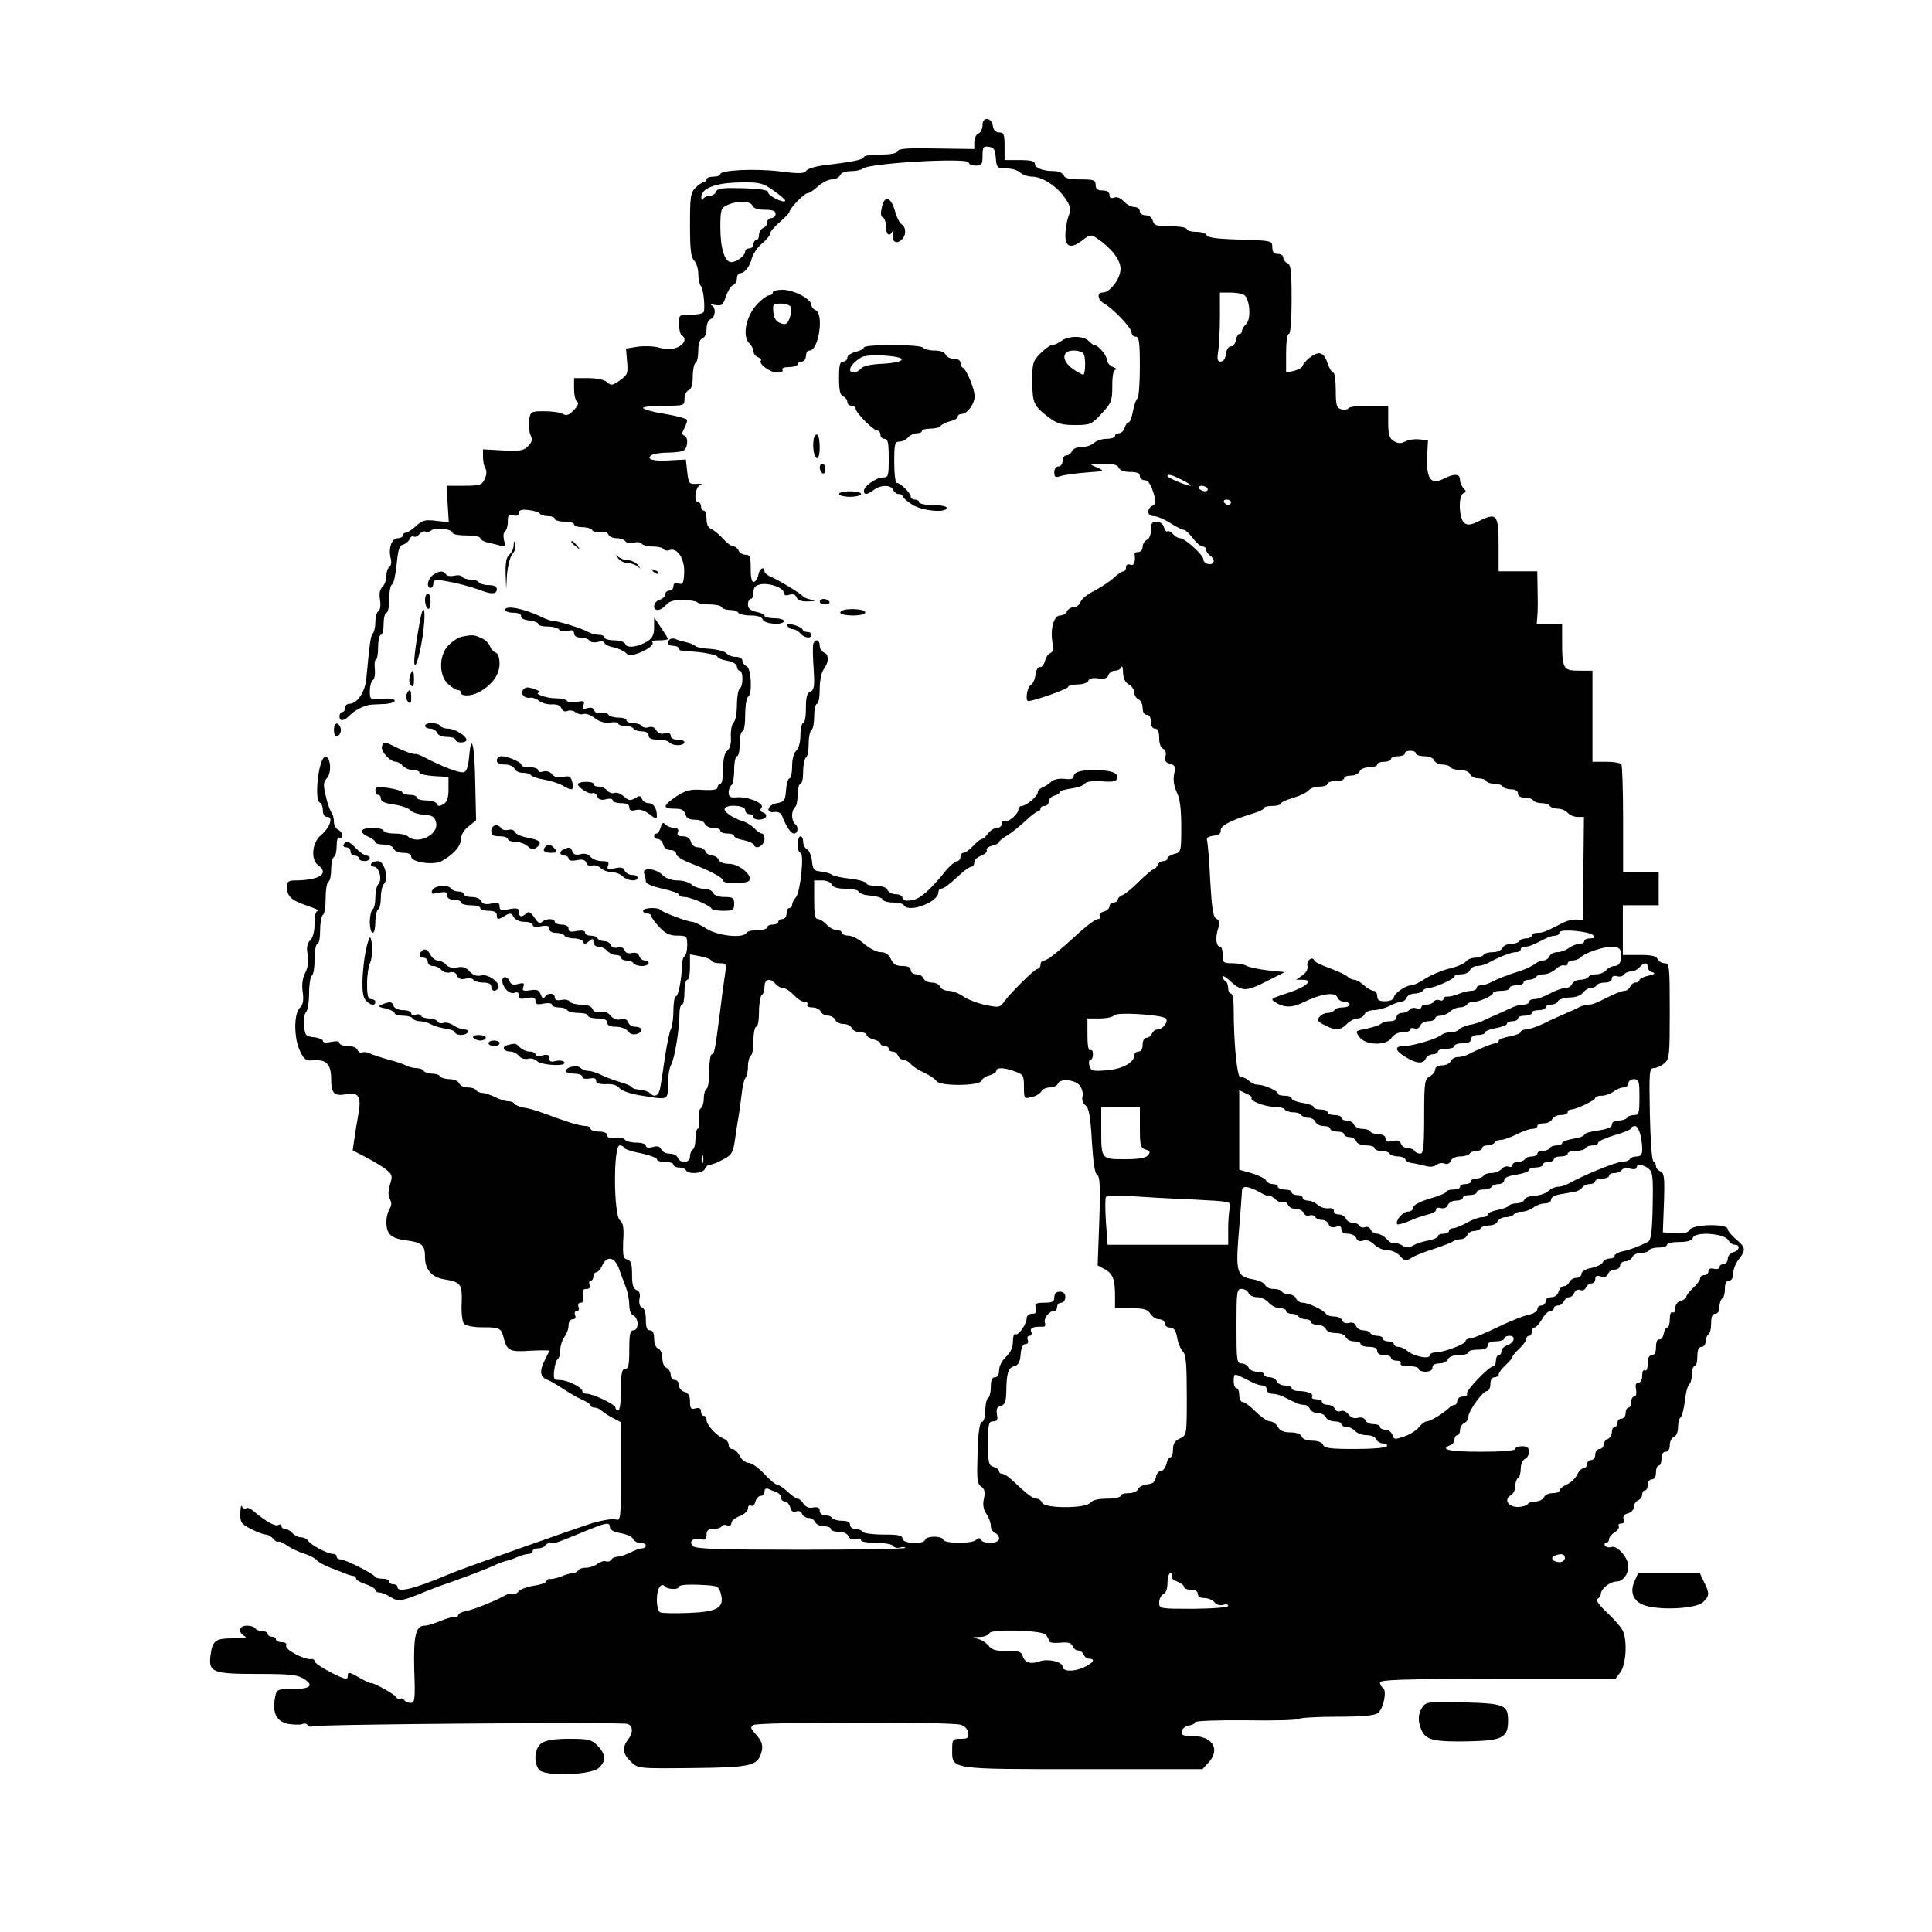 <?xml version="1.0" standalone="no"?>
<!DOCTYPE svg PUBLIC "-//W3C//DTD SVG 20010904//EN"
 "http://www.w3.org/TR/2001/REC-SVG-20010904/DTD/svg10.dtd">
<svg version="1.0" xmlns="http://www.w3.org/2000/svg"
 width="700pt" height="700pt" viewBox="0 0 700 700"
 preserveAspectRatio="xMidYMid meet">
<g transform="translate(0,700) scale(0.1,-0.1)"
fill="#000000" stroke="none">
<path d="M3560 6547 c0 -14 -7 -27 -15 -31 -8 -3 -15 -17 -15 -31 l0 -25 -137
2 c-102 2 -137 0 -140 -9 -3 -9 -25 -13 -64 -13 -32 0 -59 -4 -59 -9 0 -9 -37
-17 -138 -29 -35 -4 -67 -13 -71 -21 -7 -10 -25 -11 -95 -2 -89 11 -216 5
-216 -10 0 -5 -11 -9 -25 -9 -14 0 -25 -4 -25 -10 0 -5 -4 -10 -10 -10 -5 0
-19 -9 -30 -20 -18 -18 -20 -33 -20 -134 0 -89 3 -118 15 -130 8 -8 15 -30 15
-48 0 -19 4 -38 9 -44 8 -8 15 -58 12 -91 -1 -8 -17 -13 -46 -13 -45 0 -45 0
-45 -34 0 -19 5 -38 10 -41 19 -11 10 -33 -17 -44 -20 -8 -38 -8 -63 -1 -19 6
-55 7 -79 4 l-43 -7 4 -46 c4 -44 2 -49 -26 -69 -27 -19 -32 -20 -46 -7 -10 9
-37 15 -68 15 l-52 0 0 -39 c0 -22 5 -43 11 -46 7 -5 3 -16 -12 -31 -17 -18
-26 -21 -40 -14 -10 6 -40 10 -67 10 -48 0 -50 -1 -55 -32 -2 -18 0 -43 5 -54
8 -17 6 -26 -9 -41 -16 -16 -30 -18 -91 -15 l-72 4 0 -28 c0 -16 4 -35 9 -42
5 -8 4 -24 -3 -38 -10 -21 -17 -24 -75 -24 l-63 0 4 -66 4 -66 -46 5 c-40 5
-50 2 -73 -19 -14 -13 -31 -24 -37 -24 -5 0 -10 -4 -10 -10 0 -5 -9 -10 -19
-10 -22 0 -35 -37 -25 -74 3 -13 1 -27 -5 -30 -6 -4 -11 -18 -11 -32 0 -14 -6
-32 -14 -40 -10 -9 -13 -26 -9 -48 3 -19 1 -36 -6 -40 -6 -4 -11 -22 -11 -40
0 -17 -4 -36 -9 -41 -8 -9 -11 -29 -24 -166 -5 -48 -33 -89 -62 -89 -8 0 -15
-7 -15 -15 0 -8 -4 -15 -10 -15 -5 0 -10 -7 -10 -15 0 -20 15 -19 37 3 16 16
40 30 66 37 4 2 27 3 52 4 25 0 45 6 45 12 0 7 -17 10 -45 7 -45 -3 -45 -3
-45 29 0 17 5 35 11 39 6 3 9 22 7 40 -2 19 0 34 4 34 4 0 8 20 8 45 0 25 5
45 10 45 6 0 10 18 10 40 0 22 5 40 10 40 6 0 10 22 10 49 0 27 5 51 10 53 6
2 13 34 17 72 5 54 10 70 24 73 10 3 20 12 23 20 3 8 10 12 15 9 5 -3 14 1 21
9 7 8 16 12 22 9 5 -3 15 -1 22 5 15 12 76 4 76 -10 0 -5 23 -9 50 -9 28 0 50
-4 50 -10 0 -5 12 -12 28 -16 15 -3 35 -8 46 -11 16 -4 18 -1 12 20 -3 14 -2
29 4 32 5 3 10 19 10 35 0 23 3 27 20 23 13 -4 20 0 20 9 0 10 10 13 35 10 19
-2 38 -8 41 -13 3 -5 16 -9 30 -9 13 0 24 -4 24 -10 0 -5 16 -10 35 -10 19 0
35 -4 35 -10 0 -5 13 -10 29 -10 17 0 33 -5 37 -11 3 -6 17 -9 30 -6 14 2 25
-1 28 -9 3 -8 16 -14 30 -14 14 0 28 -5 32 -11 3 -6 17 -8 29 -5 13 3 27 2 30
-4 3 -5 21 -10 40 -10 19 0 36 -4 40 -10 3 -5 12 -6 21 -3 28 10 55 -32 53
-82 -2 -39 -5 -44 -21 -39 -12 3 -18 0 -18 -10 0 -9 -7 -16 -15 -16 -8 0 -15
-6 -15 -14 0 -7 -9 -16 -20 -19 -22 -6 -28 -37 -7 -37 8 0 22 8 31 19 12 13
29 18 61 17 24 0 47 -4 51 -8 4 -5 24 -8 45 -8 21 0 41 -4 44 -10 3 -6 17 -10
30 -10 13 0 27 -4 30 -10 3 -5 23 -10 45 -10 24 0 40 -5 44 -15 6 -17 76 -21
76 -5 0 6 -16 10 -35 10 -19 0 -35 4 -35 9 0 5 -13 11 -30 14 -21 5 -30 12
-30 27 0 11 5 20 10 20 6 0 10 11 10 24 0 18 7 25 26 29 32 6 84 -13 84 -31 0
-9 7 -11 20 -7 13 4 22 1 26 -9 4 -11 18 -16 43 -15 27 1 30 3 11 6 -14 3 -27
8 -30 12 -8 10 -82 55 -112 69 -16 6 -28 16 -28 22 0 20 -19 10 -22 -12 -2
-12 -9 -23 -15 -26 -9 -2 -13 11 -13 47 0 43 -3 51 -19 51 -10 0 -21 7 -25 15
-3 8 -11 15 -18 15 -8 0 -25 13 -38 28 -14 15 -33 31 -42 35 -12 4 -18 17 -18
37 0 16 -4 30 -10 30 -5 0 -10 7 -10 15 0 8 -4 15 -10 15 -18 0 -11 58 8 63 9
3 4 5 -13 4 -28 -2 -30 0 -35 43 l-5 45 -57 -3 c-61 -4 -90 4 -67 19 8 5 33 9
56 9 23 0 48 3 57 6 18 7 22 50 5 56 -9 3 -9 9 0 25 6 12 11 26 11 31 0 4 -36
15 -80 22 -44 7 -80 17 -80 22 0 4 34 8 75 8 74 0 75 0 75 25 0 14 7 28 15 31
10 4 15 20 15 49 0 24 5 47 10 50 6 3 10 23 10 45 0 24 5 40 15 44 9 3 15 18
15 35 0 16 6 31 15 35 18 7 20 42 3 50 -7 3 -1 4 14 1 23 -4 28 -1 38 31 7 19
18 38 26 41 8 3 14 14 14 24 0 10 5 19 11 19 17 0 35 23 43 54 4 15 20 39 36
53 17 14 30 30 30 36 0 7 16 26 35 42 19 17 35 33 35 36 0 13 54 69 66 69 6 0
23 11 38 25 15 14 38 25 50 25 13 0 26 7 30 15 3 9 18 15 39 15 18 0 37 4 43
9 21 20 384 41 384 22 0 -6 11 -11 25 -11 22 0 25 4 25 36 0 31 3 35 23 32 18
-2 23 -10 25 -40 3 -36 5 -38 38 -38 20 0 42 -7 50 -15 9 -8 28 -15 44 -15 37
0 91 -36 120 -79 20 -30 21 -39 11 -66 -6 -17 -11 -48 -11 -68 0 -44 22 -49
64 -16 24 19 29 20 50 6 52 -35 86 -78 86 -111 0 -36 -38 -86 -65 -86 -22 0
-18 -27 6 -40 32 -18 99 -88 99 -105 0 -8 7 -15 15 -15 12 0 15 -19 15 -109 0
-61 -4 -112 -9 -115 -5 -4 -12 -24 -16 -46 -4 -22 -11 -40 -15 -40 -5 0 -12
-9 -15 -20 -3 -11 -13 -20 -21 -20 -8 0 -14 -4 -14 -10 0 -5 -14 -10 -31 -10
-17 0 -37 -7 -45 -15 -9 -8 -29 -15 -45 -15 -17 0 -32 -6 -35 -15 -4 -8 -12
-15 -20 -15 -8 0 -14 -9 -14 -20 0 -11 -7 -20 -15 -20 -9 0 -15 -9 -15 -21 0
-18 4 -20 23 -14 12 4 54 10 92 13 68 5 69 5 40 18 -30 13 -30 13 21 14 37 0
53 -4 58 -15 3 -9 19 -15 41 -15 24 0 35 -4 35 -15 0 -8 8 -15 18 -15 11 0 21
-14 30 -42 12 -36 11 -43 -2 -50 -23 -13 -20 -38 4 -38 11 0 38 -11 60 -25 22
-14 44 -25 50 -25 5 0 19 -13 32 -30 12 -16 28 -30 35 -30 7 0 13 -5 13 -11 0
-7 7 -17 17 -24 9 -7 13 -17 9 -23 -8 -13 -36 -4 -36 12 0 15 -67 76 -84 76
-8 0 -19 7 -26 15 -7 8 -16 13 -20 10 -4 -3 -10 4 -13 15 -3 12 -14 20 -26 20
-17 0 -21 -6 -21 -30 0 -18 -6 -33 -15 -36 -8 -4 -15 -15 -15 -25 0 -10 -7
-19 -15 -19 -8 0 -14 -3 -14 -7 4 -28 -2 -45 -16 -39 -9 3 -15 0 -15 -9 0 -8
-4 -15 -9 -15 -6 0 -21 -10 -35 -23 -14 -13 -45 -34 -70 -47 -25 -12 -48 -31
-51 -41 -4 -11 -15 -19 -25 -19 -10 0 -20 -7 -24 -15 -3 -8 -14 -15 -25 -15
-23 0 -37 -51 -27 -101 4 -21 1 -31 -8 -35 -8 -3 -17 -16 -20 -30 -4 -13 -12
-23 -19 -21 -7 1 -13 -11 -15 -28 -2 -16 -10 -34 -18 -38 -13 -8 -20 -57 -8
-57 21 0 144 44 144 51 0 5 15 9 34 9 19 0 36 6 39 13 3 9 16 12 36 9 22 -3
33 0 37 12 3 9 14 16 24 16 10 0 21 6 23 13 3 6 6 -2 6 -20 1 -22 8 -36 21
-43 11 -6 20 -19 20 -29 0 -11 7 -21 15 -25 8 -3 15 -17 15 -31 0 -16 6 -25
15 -25 9 0 15 -9 15 -25 0 -16 6 -25 15 -25 10 0 15 -10 15 -34 0 -20 6 -36
14 -39 9 -4 12 -14 9 -27 -4 -16 0 -23 16 -27 18 -5 21 -10 15 -39 -4 -21 0
-44 10 -65 11 -22 16 -60 16 -124 0 -91 -1 -93 -25 -99 -14 -4 -25 -11 -25
-16 0 -6 -7 -10 -15 -10 -9 0 -18 -7 -21 -15 -4 -8 -10 -15 -15 -15 -4 0 -27
-19 -51 -43 -24 -24 -51 -46 -60 -50 -10 -3 -18 -11 -18 -17 0 -5 -7 -10 -15
-10 -8 0 -15 -6 -15 -14 0 -7 -9 -16 -21 -19 -12 -3 -18 -10 -14 -16 3 -6 0
-11 -7 -11 -7 0 -34 -19 -60 -42 -84 -77 -123 -108 -135 -108 -7 0 -13 -7 -13
-15 0 -8 -5 -15 -10 -15 -11 0 -102 -90 -125 -124 -12 -16 -19 -17 -65 -7 -29
6 -65 20 -80 31 -16 11 -39 20 -53 20 -14 0 -27 7 -31 15 -3 8 -16 15 -30 15
-13 0 -26 7 -30 15 -3 8 -15 15 -26 15 -11 0 -20 7 -20 15 0 10 -10 15 -30 15
-23 0 -33 6 -42 25 -8 17 -19 25 -37 25 -14 0 -41 14 -60 30 -18 17 -44 30
-57 30 -13 0 -24 5 -24 10 0 6 -8 10 -18 10 -11 0 -27 9 -37 20 -10 11 -24 20
-32 20 -10 0 -13 18 -13 70 l0 70 29 0 c16 0 31 -6 35 -15 4 -10 20 -15 50
-15 24 0 46 -5 48 -11 2 -7 22 -13 43 -14 22 -2 41 -8 43 -14 2 -6 19 -11 37
-11 19 0 37 -4 40 -10 18 -29 125 11 125 47 0 7 4 13 10 13 10 0 29 15 76 58
14 12 29 22 35 22 5 0 9 7 9 15 0 9 12 20 26 25 14 6 22 14 19 20 -3 5 6 12
20 16 14 3 25 9 25 13 0 4 13 14 28 23 15 9 45 33 66 52 20 20 42 36 47 36 5
0 9 5 9 10 0 6 7 10 15 10 8 0 15 7 15 16 0 9 9 18 20 21 11 3 20 9 20 13 0 4
19 10 41 13 23 3 45 11 49 17 5 8 27 11 61 9 43 -3 54 -1 57 12 4 19 -24 29
-85 29 -49 0 -73 -8 -73 -24 0 -8 -12 -11 -33 -8 -20 2 -39 -2 -48 -10 -8 -8
-22 -17 -31 -21 -10 -3 -18 -11 -18 -18 0 -14 -41 -48 -57 -49 -7 0 -13 -6
-13 -13 0 -17 -39 -49 -50 -42 -6 4 -10 -1 -10 -9 0 -9 -8 -16 -18 -16 -10 0
-24 -9 -32 -20 -8 -11 -18 -20 -23 -20 -4 0 -18 -11 -31 -25 -13 -14 -28 -25
-35 -25 -6 0 -11 -7 -11 -15 0 -8 -6 -15 -12 -15 -7 -1 -24 -15 -38 -31 -63
-78 -96 -106 -127 -111 -23 -3 -33 -1 -33 9 0 7 -11 13 -24 13 -13 0 -26 7
-30 15 -3 9 -19 15 -41 15 -19 0 -35 4 -35 9 0 5 -26 13 -57 17 -32 3 -62 10
-68 14 -5 5 -23 10 -40 12 -26 3 -30 7 -33 38 -2 19 -10 39 -18 43 -8 4 -14
17 -14 27 0 11 -4 20 -10 20 -5 0 -10 -13 -10 -30 0 -16 5 -30 10 -30 15 0 0
-142 -16 -161 -8 -8 -14 -21 -14 -27 0 -7 -4 -12 -10 -12 -5 0 -10 -9 -10 -20
0 -11 -7 -20 -15 -20 -8 0 -15 -4 -15 -10 0 -5 -9 -10 -20 -10 -11 0 -20 -4
-20 -10 0 -5 -15 -10 -34 -10 -19 0 -38 -4 -41 -10 -13 -21 -104 -11 -145 15
-22 14 -45 25 -52 25 -16 0 -105 33 -114 43 -11 11 -64 8 -64 -3 0 -5 7 -10
15 -10 8 0 15 -4 15 -9 0 -5 13 -23 29 -40 22 -24 38 -31 65 -31 34 0 36 -2
36 -34 0 -19 -4 -37 -10 -41 -5 -3 -9 -18 -9 -33 -1 -48 -13 -112 -22 -112 -5
0 -9 -23 -9 -50 0 -28 -4 -58 -9 -68 -5 -9 -14 -53 -21 -97 -6 -44 -14 -95
-17 -112 -5 -33 -20 -42 -39 -23 -5 5 -22 11 -37 12 -15 1 -27 5 -27 9 0 3
-19 11 -42 18 -24 7 -56 19 -71 27 -16 8 -36 14 -46 14 -9 0 -22 5 -28 11 -12
12 -53 3 -53 -12 0 -5 14 -9 30 -9 17 0 30 -5 30 -11 0 -7 10 -9 25 -7 17 4
25 1 25 -8 0 -9 12 -13 36 -12 24 1 41 -4 49 -15 7 -9 38 -20 76 -26 102 -17
99 -18 99 40 0 28 5 60 12 72 13 24 30 131 30 185 0 17 4 32 9 32 5 0 9 20 9
45 0 25 5 45 10 45 6 0 10 21 10 46 l0 46 38 -7 c20 -4 39 -11 40 -16 2 -5 15
-9 29 -9 25 0 26 -1 19 -47 -4 -27 -12 -84 -17 -128 -18 -141 -21 -155 -30
-155 -5 0 -9 -27 -9 -59 0 -33 -4 -63 -10 -66 -5 -3 -10 -19 -10 -35 0 -16 -5
-32 -11 -36 -6 -3 -9 -22 -7 -40 2 -19 0 -34 -4 -34 -4 0 -8 -15 -8 -34 0 -19
-4 -38 -10 -41 -5 -3 -10 -15 -10 -26 0 -23 -35 -26 -44 -4 -3 8 -16 15 -30
15 -13 0 -26 7 -30 15 -4 11 -13 14 -31 9 -15 -4 -25 -2 -25 5 0 6 -15 11 -34
11 -19 0 -38 5 -42 11 -3 6 -19 9 -35 7 -20 -3 -29 0 -29 9 0 8 -12 13 -30 13
-16 0 -30 5 -30 10 0 6 -8 10 -17 10 -9 0 -33 5 -52 11 -37 12 -48 16 -111 39
-19 7 -47 15 -63 17 -15 3 -30 9 -33 14 -3 5 -13 9 -23 9 -10 0 -32 7 -47 15
-16 8 -37 15 -46 15 -9 0 -20 5 -23 10 -3 6 -17 10 -31 10 -14 0 -27 7 -30 15
-4 8 -19 15 -34 15 -16 0 -32 5 -35 10 -3 6 -17 10 -30 10 -13 0 -27 5 -30 10
-3 6 -15 10 -26 10 -10 0 -27 4 -37 9 -9 5 -37 15 -62 21 -25 7 -55 17 -67 22
-11 6 -26 8 -31 4 -5 -3 -12 1 -16 9 -3 9 -18 15 -36 15 -16 0 -30 5 -30 11 0
7 -11 8 -30 4 -18 -4 -30 -3 -30 4 0 5 -15 11 -32 13 -30 3 -33 6 -36 42 -2
21 1 43 7 49 6 6 11 37 11 68 0 32 5 61 10 64 6 3 10 31 10 61 0 30 5 54 10
54 6 0 10 22 10 49 0 28 5 53 10 56 6 3 10 30 10 60 0 30 4 57 10 60 6 3 10
24 10 45 0 21 5 42 10 45 6 3 10 22 10 41 0 21 4 33 10 29 6 -3 10 0 10 8 0 8
-7 17 -15 21 -8 3 -15 16 -15 29 0 13 -4 27 -9 33 -4 5 -14 31 -20 58 -10 42
-10 51 4 67 19 20 12 83 -8 76 -23 -7 -39 -158 -18 -165 6 -2 11 -15 11 -28 0
-15 6 -24 16 -24 23 0 9 -40 -24 -67 -31 -26 -37 -88 -9 -108 42 -30 4 -55
-85 -55 -22 0 -28 -5 -28 -22 0 -36 14 -49 71 -69 30 -10 48 -18 42 -19 -9 0
-13 -16 -13 -46 0 -28 -6 -51 -16 -61 -11 -11 -14 -26 -9 -52 4 -24 1 -47 -9
-66 -10 -19 -13 -43 -9 -70 4 -30 1 -46 -11 -57 -22 -23 -21 -113 2 -158 14
-29 22 -34 44 -32 50 5 68 -13 68 -67 0 -54 11 -64 58 -55 41 8 52 -11 41 -71
-5 -27 -12 -69 -15 -92 l-6 -41 48 -25 c27 -14 60 -34 74 -45 22 -18 23 -23
13 -54 -7 -24 -7 -41 0 -53 7 -13 6 -24 -2 -36 -6 -11 -11 -30 -11 -45 0 -46
16 -61 72 -68 58 -8 68 -17 68 -61 0 -44 24 -72 68 -80 62 -10 67 -17 65 -86
-2 -34 2 -68 8 -75 6 -7 33 -13 64 -13 65 0 71 -2 80 -38 12 -47 21 -52 96
-47 38 2 69 2 69 0 0 -2 -7 -17 -15 -32 -21 -41 -19 -63 8 -73 12 -5 38 -20
57 -33 20 -13 50 -31 68 -39 17 -7 32 -17 32 -21 0 -5 6 -8 14 -8 8 0 21 -6
28 -13 7 -6 25 -18 41 -26 l27 -14 0 -179 c0 -173 -1 -179 -20 -173 -10 3 -47
-3 -82 -13 -72 -23 -476 -166 -522 -186 -125 -53 -186 -68 -186 -46 0 6 -7 10
-15 10 -8 0 -15 5 -15 10 0 6 -11 10 -24 10 -13 0 -26 3 -28 8 -4 10 -107 62
-124 62 -8 0 -14 5 -14 10 0 6 -6 10 -14 10 -19 0 -79 32 -89 47 -4 7 -16 13
-26 13 -10 0 -24 7 -31 15 -7 8 -19 15 -26 15 -8 0 -14 5 -14 11 0 5 -4 8 -10
4 -12 -7 -44 10 -95 53 -8 7 -19 11 -24 7 -5 -3 -12 1 -14 7 -3 7 -6 -4 -6
-24 -1 -34 3 -40 39 -58 21 -11 46 -20 53 -20 8 0 20 -7 27 -15 7 -9 15 -13
18 -11 3 3 17 -3 31 -13 14 -10 43 -24 63 -30 21 -7 40 -17 44 -22 5 -8 35
-24 64 -34 3 -1 18 -7 33 -13 16 -7 33 -12 38 -12 5 0 9 -4 9 -9 0 -5 16 -15
35 -21 19 -6 35 -16 35 -21 0 -5 7 -9 15 -9 9 0 27 -8 41 -17 27 -17 41 -15
129 22 17 7 71 27 120 44 50 18 106 40 125 49 19 9 40 16 45 17 6 1 23 6 38
13 16 7 35 12 43 12 8 0 14 5 14 10 0 6 9 10 19 10 11 0 23 5 26 10 4 6 12 10
18 9 7 -1 21 1 32 5 21 8 31 12 112 45 61 25 73 26 73 7 0 -9 15 -17 39 -21
22 -4 42 -13 45 -21 3 -8 15 -14 26 -14 11 0 20 -4 20 -10 0 -5 -6 -10 -14
-10 -7 0 -27 -7 -42 -15 -16 -8 -37 -15 -46 -15 -9 0 -20 -5 -23 -11 -4 -6
-12 -8 -19 -6 -6 3 -20 -1 -31 -9 -10 -8 -29 -14 -41 -14 -13 0 -26 -4 -29
-10 -3 -5 -12 -10 -20 -10 -8 0 -26 -5 -42 -12 -15 -6 -34 -10 -40 -9 -7 1
-13 -3 -13 -8 0 -5 -20 -13 -45 -16 -24 -4 -50 -13 -56 -21 -6 -8 -15 -11 -20
-9 -4 3 -16 1 -26 -4 -37 -21 -114 -52 -143 -58 -17 -3 -30 -10 -30 -15 0 -5
-6 -8 -12 -7 -7 2 -30 -5 -52 -14 -21 -9 -47 -17 -57 -17 -33 0 -41 -36 -38
-161 4 -106 2 -119 -13 -119 -9 0 -20 5 -23 10 -4 6 -10 8 -15 5 -5 -3 -12 1
-17 8 -7 11 -84 53 -90 49 -2 -1 -19 7 -38 18 -43 24 -45 24 -45 5 0 -12 -13
-9 -60 15 -33 17 -60 35 -60 41 0 5 -6 9 -12 8 -24 -4 -96 34 -91 48 3 8 -3
13 -16 13 -12 0 -21 5 -21 10 0 6 -7 10 -15 10 -8 0 -15 5 -15 10 0 6 -9 10
-19 10 -11 0 -23 5 -26 10 -3 6 -17 10 -31 10 -28 0 -33 -24 -8 -38 12 -6 -1
-9 -40 -8 -65 0 -76 -7 -83 -61 -8 -62 6 -68 171 -68 121 0 145 -3 169 -19 36
-24 21 -36 -49 -36 -51 0 -52 -1 -58 -34 -10 -52 7 -84 48 -92 20 -3 42 -4 51
-1 8 4 17 2 20 -4 4 -5 11 -7 16 -4 11 8 1118 16 1142 9 21 -6 22 -32 2 -58
-22 -29 -18 -52 11 -79 26 -25 27 -25 223 -23 207 2 233 8 248 51 10 28 5 46
-20 73 -18 20 -19 24 -7 32 17 11 712 12 750 1 15 -4 26 -15 28 -29 3 -19 -1
-22 -27 -22 -29 0 -31 -2 -31 -39 0 -73 -12 -71 475 -71 l432 0 21 23 c45 48
16 97 -57 97 -35 0 -42 3 -39 18 2 9 13 18 26 20 12 2 22 7 22 12 0 5 81 8
186 7 102 -2 187 1 190 5 3 4 65 8 138 8 90 0 137 4 148 13 21 15 34 82 19 91
-6 4 -11 13 -11 20 0 10 85 13 426 13 l427 0 18 24 c21 28 26 117 8 152 -6 12
-32 42 -58 66 -28 26 -41 45 -33 48 6 3 12 10 12 17 0 19 34 46 58 46 22 0 42
26 42 55 0 30 -40 76 -60 70 -10 -3 -21 -1 -25 5 -3 5 -1 10 4 10 6 0 11 6 11
13 0 7 9 18 20 25 12 7 18 17 15 22 -3 6 1 10 9 10 10 0 13 6 9 16 -4 10 1 17
16 21 11 3 21 13 21 23 0 10 7 20 15 24 8 3 15 12 15 21 0 8 5 15 10 15 6 0
10 9 10 20 0 11 7 20 15 20 9 0 15 9 15 25 0 14 5 25 10 25 6 0 10 11 10 25 0
16 6 25 15 25 9 0 15 9 15 24 0 13 7 26 15 30 9 3 15 18 15 35 0 16 4 32 9 35
5 3 12 30 16 61 3 30 11 57 16 60 5 4 9 19 9 36 0 16 5 29 10 29 6 0 10 16 10
35 0 24 5 35 15 35 8 0 15 9 15 19 0 11 5 23 10 26 6 3 10 22 10 41 0 24 5 34
15 34 9 0 15 9 15 24 0 14 5 28 10 31 6 3 10 19 10 36 0 19 5 29 15 29 9 0 15
10 15 26 0 14 9 37 20 51 27 34 25 44 -10 73 -16 14 -30 30 -30 37 0 20 -126
18 -138 -3 -6 -11 -21 -14 -53 -12 l-44 3 4 107 c3 92 1 109 -13 114 -9 3 -16
12 -16 19 0 7 -4 15 -9 17 -6 2 -11 78 -13 171 -3 153 -2 167 14 167 10 0 27
8 38 17 19 16 20 29 20 190 0 163 -1 173 -19 173 -10 0 -21 7 -25 15 -4 11
-21 15 -66 15 l-60 0 0 90 0 90 65 0 65 0 0 60 0 60 -65 0 -64 0 0 190 c0 105
-3 195 -6 200 -3 6 -28 10 -56 10 l-49 0 0 165 0 165 -49 0 c-57 0 -61 7 -61
108 l0 62 -46 0 -46 0 3 38 c1 20 1 63 0 95 l-1 57 -70 0 -70 0 0 95 c0 110
-7 119 -69 88 -31 -15 -42 -17 -55 -8 -20 15 -23 101 -3 108 10 4 10 7 0 18
-7 7 -13 21 -13 31 0 22 -21 23 -60 3 -45 -23 -62 0 -59 79 l3 61 -32 3 c-17
2 -40 -2 -51 -8 -15 -8 -26 -7 -41 2 -16 10 -20 23 -20 70 l0 58 -69 0 c-39 0
-72 -4 -75 -9 -3 -5 -15 -7 -26 -4 -17 5 -20 14 -20 69 0 35 -4 64 -9 64 -5 0
-15 16 -21 35 -8 24 -18 35 -31 35 -18 0 -52 -27 -60 -47 -2 -6 -16 -13 -31
-17 l-28 -6 0 70 c0 40 4 70 10 70 6 0 10 48 10 125 0 102 -3 127 -15 131 -8
4 -15 12 -15 20 0 8 -9 14 -20 14 -14 0 -20 7 -20 24 0 24 -1 24 -117 28 -82
2 -118 7 -121 16 -2 6 -19 12 -38 12 -19 0 -34 5 -34 10 0 6 -26 10 -59 10
-50 0 -59 3 -64 20 -3 12 -14 20 -26 20 -12 0 -21 6 -21 15 0 8 -9 15 -20 15
-10 0 -28 9 -38 20 -12 13 -25 18 -35 14 -12 -4 -17 -1 -17 10 0 10 -9 16 -25
16 -18 0 -25 5 -25 20 0 18 -7 20 -55 20 -40 0 -57 4 -61 15 -4 8 -18 15 -33
15 -41 0 -71 11 -71 26 0 10 -15 14 -55 14 l-55 0 0 50 c0 43 -3 50 -19 50
-13 0 -21 8 -23 22 -4 33 -38 37 -38 5z m-755 -239 c24 -17 43 -34 40 -36 -8
-9 -64 20 -62 32 1 7 -28 12 -91 14 -76 2 -93 0 -98 -13 -3 -8 -14 -15 -24
-15 -10 0 -21 -6 -23 -12 -3 -7 -6 -4 -6 7 -1 33 53 53 141 54 71 1 81 -1 123
-31z m-79 -53 c4 -10 20 -15 45 -15 28 0 39 -4 39 -15 0 -8 -7 -15 -15 -15 -8
0 -15 -7 -15 -15 0 -9 -7 -18 -15 -21 -8 -4 -15 -15 -15 -25 0 -10 -4 -19 -10
-19 -5 0 -10 -7 -10 -15 0 -8 -7 -15 -15 -15 -8 0 -15 -5 -15 -11 0 -15 -30
-38 -50 -39 -24 0 -40 49 -40 125 0 63 2 71 23 81 34 17 87 17 93 -1z m1781
-323 c21 -13 27 -86 9 -105 -9 -8 -16 -20 -16 -26 0 -6 -4 -11 -9 -11 -5 0
-11 -10 -13 -22 -2 -13 -10 -23 -18 -23 -9 0 -16 -11 -18 -27 -2 -17 -9 -28
-19 -28 -12 0 -14 8 -9 38 3 20 6 76 6 125 l0 87 38 0 c20 0 42 -4 49 -8z
m-222 -672 c22 -11 34 -20 28 -20 -14 0 -83 29 -83 35 0 9 16 5 55 -15z m90
-30 c3 -5 -1 -10 -9 -10 -8 0 -18 5 -21 10 -3 6 1 10 9 10 8 0 18 -4 21 -10z
m85 -50 c0 -5 -4 -10 -9 -10 -6 0 -13 5 -16 10 -3 6 1 10 9 10 9 0 16 -4 16
-10z m670 -910 c0 -5 14 -10 30 -10 18 0 33 -6 36 -15 4 -8 17 -15 29 -15 13
0 27 -4 30 -10 3 -5 20 -10 36 -10 17 0 32 -6 35 -15 4 -8 17 -15 29 -15 13 0
27 -4 30 -10 3 -5 17 -10 30 -10 13 0 27 -4 30 -10 3 -5 17 -10 31 -10 15 0
24 -6 24 -15 0 -9 9 -15 24 -15 14 0 28 -4 31 -10 3 -5 17 -10 30 -10 13 0 27
-4 30 -10 3 -5 17 -10 29 -10 13 0 29 -7 36 -15 7 -8 23 -15 36 -15 l23 0 -2
-187 -2 -188 -22 3 c-13 2 -37 -4 -55 -14 -60 -31 -68 -34 -88 -34 -11 0 -20
-4 -20 -10 0 -5 -9 -10 -19 -10 -11 0 -23 -4 -26 -10 -3 -5 -17 -10 -31 -10
-14 0 -27 -7 -30 -15 -4 -8 -19 -15 -34 -15 -16 0 -32 -4 -35 -10 -3 -5 -17
-10 -29 -10 -13 0 -29 -6 -35 -14 -7 -8 -34 -20 -62 -26 -27 -7 -65 -23 -85
-36 -19 -13 -42 -24 -50 -24 -21 0 -64 -30 -64 -45 0 -6 -13 -12 -30 -13 -23
0 -30 4 -30 19 0 10 -6 19 -13 19 -7 0 -23 9 -35 20 -12 11 -27 20 -35 20 -7
0 -18 5 -24 11 -7 7 -36 20 -65 31 -29 10 -54 22 -56 28 -6 17 -30 -1 -25 -19
3 -12 -4 -25 -18 -35 l-23 -16 23 0 c41 0 17 -24 -45 -45 -72 -24 -72 -24 -54
-36 33 -21 61 -21 104 0 63 31 114 38 122 17 3 -9 15 -16 25 -16 10 0 19 -4
19 -10 0 -5 -11 -10 -24 -10 -14 0 -28 -4 -31 -10 -3 -5 -14 -10 -24 -10 -10
0 -24 -6 -30 -14 -10 -12 -7 -18 18 -30 40 -21 57 -20 81 4 11 11 29 20 39 20
10 0 21 7 25 15 3 8 18 15 33 15 15 0 41 7 57 15 15 8 35 15 42 15 8 0 17 7
20 15 4 8 17 15 29 15 13 0 27 5 30 10 3 6 13 10 21 10 20 0 94 33 94 42 0 5
11 8 25 8 14 0 28 7 31 15 4 8 15 15 25 15 11 0 27 4 37 9 44 24 87 41 104 41
10 0 18 5 18 10 0 6 7 10 15 10 15 0 25 4 72 28 13 7 30 12 38 12 8 0 15 5 15
11 0 15 108 5 123 -10 8 -8 4 -11 -11 -11 -12 0 -22 -4 -22 -10 0 -5 -8 -10
-18 -10 -10 0 -27 -7 -38 -15 -10 -8 -29 -15 -42 -15 -12 0 -25 -7 -28 -15 -4
-8 -13 -15 -22 -15 -8 0 -23 -6 -31 -13 -9 -7 -34 -19 -56 -26 -42 -13 -78
-27 -107 -42 -10 -5 -25 -9 -33 -9 -8 0 -15 -4 -15 -10 0 -5 -9 -10 -19 -10
-11 0 -32 -5 -48 -12 -15 -6 -34 -10 -40 -9 -7 1 -13 -3 -13 -8 0 -6 -6 -8
-14 -5 -8 3 -17 1 -21 -5 -3 -6 -15 -11 -26 -11 -10 0 -19 -4 -19 -9 0 -5 -8
-7 -19 -4 -10 3 -22 0 -25 -6 -4 -6 -16 -11 -27 -11 -10 0 -19 -7 -19 -15 0
-9 -9 -15 -23 -15 -13 0 -27 -4 -33 -9 -5 -5 -28 -13 -52 -18 -42 -8 -42 -8
-27 -30 22 -31 99 -33 117 -3 8 12 24 20 40 20 16 0 28 4 28 10 0 5 7 7 15 4
8 -4 17 1 21 10 3 9 17 16 30 16 13 0 24 5 24 10 0 6 9 10 19 10 11 0 26 7 35
15 8 8 24 15 35 15 11 0 23 5 26 10 3 6 14 10 24 10 21 0 71 22 71 33 0 4 14
7 30 7 17 0 30 5 30 10 0 6 11 10 25 10 14 0 25 5 25 10 0 6 9 10 19 10 11 0
23 5 26 10 3 6 16 10 29 10 12 0 31 8 42 18 11 10 25 17 32 14 6 -2 12 1 12 7
0 6 8 11 18 11 10 0 23 5 30 12 16 16 81 38 114 38 17 0 28 -6 30 -17 7 -30
-3 -53 -22 -53 -10 0 -23 -7 -30 -15 -7 -8 -23 -15 -36 -15 -12 0 -26 -4 -29
-10 -3 -5 -17 -10 -30 -10 -12 0 -25 -7 -29 -15 -3 -8 -14 -15 -25 -15 -11 0
-36 -9 -56 -20 -20 -11 -44 -20 -55 -20 -11 0 -20 -4 -20 -10 0 -5 -9 -10 -20
-10 -11 0 -28 -4 -38 -9 -9 -4 -35 -16 -57 -26 -22 -9 -47 -21 -55 -25 -9 -4
-30 -11 -48 -14 -17 -4 -34 -12 -37 -17 -4 -5 -16 -9 -29 -9 -12 0 -26 -4 -32
-9 -15 -14 -105 -41 -136 -41 -37 0 -35 -16 5 -40 38 -24 65 -26 73 -5 4 8 15
15 25 15 10 0 19 5 19 10 0 6 14 10 30 10 17 0 30 5 30 10 0 6 14 10 30 10 20
0 30 5 30 15 0 9 9 15 25 15 14 0 25 4 25 9 0 5 18 12 40 16 22 4 40 11 40 16
0 5 9 9 20 9 11 0 20 5 20 10 0 6 11 10 25 10 14 0 25 5 25 10 0 6 11 10 25
10 14 0 25 5 25 10 0 6 9 10 20 10 11 0 23 6 25 13 3 6 22 12 42 13 21 0 41 7
48 17 7 9 19 17 28 17 9 0 19 5 22 10 3 6 17 10 31 10 14 0 24 6 24 14 0 9 7
12 19 9 10 -3 22 0 25 6 4 6 15 11 25 11 10 0 24 7 31 15 16 19 30 19 30 1 0
-8 8 -17 18 -19 11 -3 7 -7 -15 -12 -18 -4 -33 -11 -33 -16 0 -5 -6 -9 -14 -9
-8 0 -16 -7 -20 -15 -3 -8 -12 -15 -20 -15 -8 0 -29 -8 -48 -17 -60 -30 -68
-33 -83 -33 -8 0 -23 -4 -33 -9 -9 -5 -33 -16 -52 -24 -19 -8 -55 -24 -78 -36
-24 -11 -52 -21 -63 -21 -10 0 -19 -4 -19 -9 0 -5 -18 -12 -40 -16 -22 -4 -40
-11 -40 -16 0 -5 -5 -9 -11 -9 -11 0 -67 -23 -101 -41 -10 -5 -26 -9 -37 -9
-10 0 -21 -7 -25 -15 -3 -8 -17 -15 -31 -15 -15 0 -25 -6 -25 -15 0 -8 -9 -19
-20 -25 -18 -10 -20 -21 -20 -145 0 -111 -3 -135 -14 -135 -8 0 -18 5 -21 10
-3 6 -14 10 -25 10 -10 0 -21 7 -24 16 -4 11 -13 14 -31 10 -18 -5 -25 -2 -25
9 0 9 -9 15 -24 15 -14 0 -28 5 -31 10 -3 6 -17 10 -30 10 -12 0 -25 7 -29 15
-3 8 -15 15 -26 15 -11 0 -20 5 -20 10 0 6 -11 10 -25 10 -14 0 -25 5 -25 10
0 6 -11 10 -25 10 -14 0 -25 4 -25 9 0 5 -18 11 -40 15 -22 3 -40 11 -40 16 0
6 -11 10 -25 10 -14 0 -25 3 -25 8 0 10 -50 32 -73 32 -10 0 -25 7 -34 16 -9
8 -21 13 -28 10 -12 -4 -25 118 -25 247 0 31 -4 57 -10 57 -5 0 -10 9 -10 19
0 11 -4 23 -10 26 -5 3 -10 11 -10 16 0 5 9 1 20 -9 49 -46 62 -46 136 -9 l69
35 -60 6 c-33 4 -68 11 -77 16 -10 6 -34 10 -53 10 -32 0 -35 2 -35 30 0 17
-4 30 -9 30 -15 0 -18 32 -8 64 8 22 7 30 -6 37 -12 7 -16 37 -22 136 -3 71
-9 136 -11 145 -4 12 2 17 23 20 19 2 27 8 26 19 -3 16 36 37 115 61 23 7 42
16 42 20 0 5 14 8 30 8 17 0 30 4 30 8 0 4 20 14 45 21 24 7 49 19 56 27 6 8
24 14 40 14 16 0 29 5 29 10 0 6 14 10 30 10 17 0 30 5 30 10 0 6 11 10 25 10
14 0 28 7 31 15 4 9 19 15 35 15 16 0 29 5 29 10 0 6 11 10 25 10 14 0 25 5
25 10 0 6 11 10 25 10 14 0 25 5 25 10 0 6 9 10 20 10 11 0 20 -4 20 -10z
m-2320 -835 c7 -8 19 -15 28 -15 8 0 25 -11 38 -25 13 -14 30 -25 39 -25 9 0
13 -4 10 -10 -3 -6 5 -10 18 -10 14 0 27 -7 31 -15 3 -8 15 -15 26 -15 11 0
23 -7 26 -15 4 -8 17 -15 30 -15 14 0 27 -7 30 -15 4 -8 17 -15 30 -15 13 0
24 -4 24 -10 0 -5 11 -12 25 -16 14 -3 25 -10 25 -15 0 -5 7 -9 15 -9 8 0 15
-4 15 -10 0 -5 6 -10 14 -10 8 0 16 -7 20 -15 3 -8 12 -15 19 -15 8 0 20 -7
27 -15 7 -9 29 -23 49 -32 20 -9 40 -23 44 -30 12 -19 156 -18 163 1 3 8 16
17 30 20 13 4 24 11 24 16 0 13 27 13 67 -2 31 -11 33 -15 33 -56 0 -43 1 -44
28 -37 15 3 31 13 35 21 4 8 19 14 31 14 13 0 26 6 29 14 8 20 64 14 80 -8 8
-11 12 -28 9 -39 -3 -12 2 -25 11 -32 12 -9 18 -38 23 -129 5 -79 11 -119 19
-123 10 -3 12 -42 8 -166 l-6 -162 26 -14 c29 -15 37 -37 37 -98 l0 -43 58 0
c46 0 60 -4 70 -20 7 -11 21 -20 32 -20 11 0 20 -7 20 -15 0 -8 8 -15 19 -15
14 0 21 -10 26 -36 3 -20 13 -43 21 -51 11 -11 14 -47 14 -159 0 -144 0 -144
-25 -156 -18 -8 -25 -19 -25 -40 0 -15 -4 -28 -9 -28 -5 0 -12 -11 -15 -25 -4
-14 -13 -25 -20 -25 -8 0 -16 -10 -18 -22 -2 -17 -11 -24 -31 -26 -16 -2 -31
-10 -34 -18 -3 -8 -18 -14 -34 -14 -16 0 -29 -4 -29 -10 0 -5 -22 -10 -49 -10
-31 0 -53 -5 -61 -15 -18 -21 -165 -21 -174 0 -3 8 -12 15 -20 15 -14 0 -35
16 -92 70 -12 11 -26 20 -33 20 -6 0 -11 4 -11 9 0 5 -9 13 -20 16 -18 6 -20
15 -20 86 0 70 2 79 19 79 14 0 17 6 13 26 -3 19 0 26 14 30 15 4 19 15 20 52
1 69 7 86 29 92 15 4 21 16 23 43 2 24 8 37 17 37 9 0 12 6 9 15 -4 8 -1 15 6
15 7 0 10 7 6 15 -5 14 7 19 42 18 8 -1 11 5 8 14 -6 15 15 43 33 43 6 0 11 7
11 15 0 8 7 15 15 15 8 0 15 9 15 20 0 13 -7 20 -20 20 -13 0 -20 -7 -20 -20
0 -16 -7 -20 -36 -20 -31 0 -36 -3 -31 -20 4 -15 0 -20 -14 -20 -10 0 -19 -7
-19 -15 0 -22 -30 -66 -41 -59 -5 3 -9 -9 -9 -27 0 -21 -8 -39 -25 -55 -14
-13 -25 -34 -25 -49 0 -16 -6 -25 -15 -25 -10 0 -15 -10 -15 -34 0 -19 -4 -38
-10 -41 -5 -3 -10 -24 -10 -45 0 -22 -5 -40 -12 -42 -9 -3 -14 -38 -16 -113
-3 -93 -2 -111 13 -121 13 -9 15 -20 10 -44 -5 -21 -2 -39 9 -55 9 -13 16 -33
16 -44 0 -10 7 -21 15 -25 8 -3 15 -12 15 -21 0 -18 -55 -21 -66 -4 -4 8 -9 8
-17 0 -15 -15 -114 -14 -119 0 -5 15 -61 15 -66 0 -6 -18 -82 -14 -82 4 0 12
-14 15 -69 15 -39 0 -73 5 -76 10 -3 6 -15 10 -26 10 -10 0 -19 7 -19 15 0 10
-10 15 -29 15 -17 0 -33 5 -36 10 -3 6 -15 10 -26 10 -11 0 -19 7 -19 16 0 12
-7 15 -24 12 -15 -3 -27 2 -35 14 -6 10 -15 18 -21 18 -5 0 -21 11 -36 25 -15
14 -32 25 -37 25 -6 0 -28 18 -48 40 -21 22 -46 40 -57 40 -10 0 -25 11 -32
25 -7 14 -19 25 -27 25 -7 0 -13 7 -13 15 0 9 -8 19 -17 22 -26 10 -63 50 -63
68 0 8 -4 15 -10 15 -5 0 -10 7 -10 16 0 11 -6 15 -20 11 -17 -4 -20 0 -20 25
0 21 -6 31 -20 35 -11 3 -20 14 -20 24 0 11 -7 19 -15 19 -8 0 -15 9 -15 19 0
10 -7 21 -15 25 -9 3 -15 18 -15 35 0 16 -6 31 -15 35 -9 3 -15 18 -15 36 0
20 -5 30 -15 30 -11 0 -15 11 -15 39 0 24 -5 41 -14 44 -8 3 -12 15 -9 31 4
18 0 28 -11 32 -12 5 -16 19 -16 56 0 39 -4 51 -17 54 -15 4 -17 15 -15 68 3
47 0 65 -12 75 -23 19 -24 271 -1 271 8 0 15 -4 15 -8 0 -4 27 -14 60 -20 33
-7 60 -17 60 -22 0 -6 14 -10 30 -10 17 0 30 -4 30 -10 0 -5 9 -10 19 -10 11
0 23 -4 26 -10 10 -16 62 -12 69 5 3 8 11 15 18 15 7 0 29 8 48 19 31 16 36
24 43 72 4 30 10 68 13 84 3 17 8 53 11 80 3 28 9 54 14 60 5 5 9 24 9 41 0
18 5 36 10 39 6 3 10 28 10 56 0 27 5 49 10 49 6 0 10 24 10 54 0 30 5 58 10
61 6 3 10 17 10 31 0 27 21 32 40 9z m1414 -125 c11 -11 -11 -40 -31 -40 -7 0
-16 -7 -19 -15 -4 -8 -12 -15 -20 -15 -8 0 -14 -10 -14 -25 0 -16 -6 -25 -15
-25 -8 0 -15 -6 -15 -13 0 -27 -45 -51 -101 -55 -50 -4 -57 -2 -62 17 -3 12
-1 21 4 21 5 0 9 9 9 21 0 11 -4 17 -10 14 -6 -4 -10 17 -10 54 l0 61 44 0
c25 0 48 5 52 11 8 13 173 3 188 -11z m1716 -285 c0 -58 -2 -65 -19 -65 -11 0
-23 -4 -26 -10 -3 -5 -17 -10 -31 -10 -14 0 -24 -6 -24 -15 0 -10 -16 -16 -50
-21 -27 -4 -50 -10 -50 -15 0 -5 -18 -12 -40 -15 -22 -4 -40 -10 -40 -15 0 -5
-9 -9 -19 -9 -11 0 -23 -4 -26 -10 -3 -5 -15 -10 -26 -10 -10 0 -19 -4 -19
-10 0 -5 -9 -10 -19 -10 -11 0 -23 -4 -26 -10 -3 -5 -15 -10 -26 -10 -10 0
-19 -5 -19 -11 0 -6 -6 -9 -14 -6 -8 3 -20 -1 -26 -9 -7 -8 -23 -14 -36 -14
-12 0 -26 -4 -29 -10 -3 -5 -15 -10 -26 -10 -10 0 -19 -4 -19 -10 0 -5 -9 -10
-20 -10 -11 0 -20 -4 -20 -10 0 -5 -11 -10 -25 -10 -14 0 -25 -4 -25 -8 0 -4
-27 -16 -60 -25 -37 -11 -60 -24 -60 -33 0 -8 -9 -14 -20 -14 -18 0 -47 -36
-37 -46 2 -2 21 3 43 12 21 10 53 20 69 24 17 4 29 11 28 17 -1 6 6 9 17 6 12
-3 22 1 26 11 3 9 17 16 30 16 13 0 24 5 24 10 0 6 11 10 25 10 14 0 25 5 25
10 0 6 11 10 24 10 14 0 28 5 31 10 3 6 15 10 26 10 10 0 19 6 19 14 0 9 17
16 45 20 25 4 45 11 45 17 0 5 11 9 25 9 14 0 25 5 25 10 0 6 9 10 20 10 11 0
20 5 20 10 0 6 11 10 25 10 14 0 25 5 25 10 0 6 13 10 29 10 17 0 33 5 36 10
3 6 15 10 26 10 10 0 19 4 19 9 0 6 27 18 60 28 33 9 60 21 60 25 0 4 6 8 14
8 13 0 26 -41 26 -86 0 -17 -6 -24 -19 -24 -11 0 -23 -4 -26 -10 -3 -5 -17
-10 -30 -10 -20 0 -134 -46 -197 -81 -10 -5 -25 -9 -35 -9 -9 0 -24 -7 -34
-16 -9 -8 -31 -16 -49 -16 -17 -1 -34 -7 -37 -15 -3 -7 -16 -13 -28 -13 -13 0
-26 -4 -29 -9 -3 -5 -22 -12 -41 -15 -19 -4 -35 -11 -35 -16 0 -6 -9 -10 -20
-10 -11 0 -35 -9 -55 -20 -20 -11 -42 -20 -50 -20 -8 0 -15 -4 -15 -10 0 -5
-9 -10 -20 -10 -11 0 -20 -4 -20 -9 0 -5 -16 -12 -36 -16 -20 -3 -45 -12 -55
-18 -15 -9 -24 -9 -39 1 -12 7 -25 10 -29 8 -5 -3 -16 3 -26 14 -10 11 -26 20
-35 20 -10 0 -20 7 -24 15 -3 8 -12 12 -20 9 -8 -3 -17 -1 -21 5 -3 6 -14 11
-25 11 -10 0 -20 7 -24 15 -3 8 -15 15 -26 15 -11 0 -19 6 -17 13 1 7 -7 11
-21 9 -13 -1 -30 5 -38 13 -9 8 -24 15 -35 15 -10 0 -19 5 -19 10 0 6 -9 10
-20 10 -11 0 -20 5 -20 10 0 6 -11 10 -25 10 -14 0 -25 5 -25 10 0 6 -9 10
-19 10 -10 0 -21 6 -24 13 -2 6 -25 18 -51 26 l-46 13 0 144 0 144 25 -12 c14
-6 23 -13 20 -16 -9 -10 48 -32 81 -32 18 0 36 -4 39 -10 3 -5 17 -10 30 -10
13 0 27 -4 30 -10 3 -5 15 -10 26 -10 11 0 22 -7 25 -15 4 -8 17 -15 30 -15
13 0 24 -4 24 -10 0 -5 11 -10 25 -10 14 0 25 -4 25 -10 0 -5 9 -10 19 -10 10
0 21 -7 25 -15 3 -9 18 -15 36 -15 16 0 30 -4 30 -10 0 -5 11 -10 24 -10 14 0
28 -4 31 -10 3 -5 17 -10 30 -10 13 0 25 -5 27 -11 2 -6 13 -12 23 -13 11 -1
32 -6 48 -10 17 -5 32 -4 41 3 7 6 21 9 30 5 10 -4 18 0 22 10 4 9 18 16 34
16 16 0 32 5 35 10 3 6 15 10 26 10 10 0 19 5 19 10 0 6 9 10 19 10 11 0 23 5
26 10 3 6 14 10 23 10 10 0 35 9 57 20 22 11 47 20 57 20 10 0 18 5 18 10 0 6
11 10 24 10 13 0 26 7 30 15 3 8 17 15 31 15 14 0 25 5 25 10 0 6 5 10 12 10
18 0 88 33 88 42 0 4 10 8 23 8 13 0 32 7 43 15 10 8 27 15 37 15 9 0 17 7 17
15 0 8 9 15 20 15 18 0 20 -7 20 -65z m-1810 -109 c0 -67 2 -75 21 -81 16 -5
18 -10 8 -21 -8 -10 -34 -14 -84 -14 -86 0 -85 -1 -85 111 l0 79 70 0 70 0 0
-74z m-1583 -128 c-3 -7 -5 -2 -5 12 0 14 2 19 5 13 2 -7 2 -19 0 -25z m3426
-22 c15 -12 17 -28 15 -136 -2 -97 -6 -124 -18 -130 -32 -16 -66 -29 -92 -34
-16 -4 -28 -11 -28 -16 0 -6 -9 -10 -19 -10 -10 0 -21 -6 -24 -14 -3 -7 -22
-16 -41 -20 -22 -4 -36 -13 -36 -21 0 -8 -9 -15 -19 -15 -10 0 -21 -7 -25 -15
-3 -8 -12 -15 -20 -15 -7 0 -16 -9 -19 -20 -3 -12 -14 -20 -26 -20 -12 0 -21
-6 -21 -15 0 -8 -7 -15 -15 -15 -8 0 -15 -6 -15 -14 0 -7 -14 -16 -32 -20 -18
-3 -69 -24 -115 -46 -45 -22 -89 -40 -97 -40 -9 0 -16 -4 -16 -9 0 -11 -79
-41 -108 -41 -12 0 -22 -5 -22 -11 0 -15 -59 -3 -80 16 -9 8 -24 15 -33 15 -9
0 -17 5 -17 10 0 6 -9 10 -20 10 -11 0 -20 5 -20 10 0 6 -9 10 -19 10 -11 0
-23 5 -26 10 -3 6 -15 10 -26 10 -11 0 -22 7 -26 16 -3 10 -13 14 -25 11 -11
-3 -22 0 -25 9 -3 8 -16 14 -28 14 -13 0 -26 4 -30 9 -8 14 -65 41 -85 41 -10
0 -20 7 -24 15 -3 8 -14 15 -25 15 -11 0 -23 5 -26 10 -3 6 -17 10 -31 10 -14
0 -27 6 -30 14 -3 8 -23 17 -45 21 -58 10 -63 25 -50 177 6 72 11 137 11 144
0 20 24 17 65 -6 19 -11 35 -17 35 -13 0 3 9 -2 19 -11 11 -10 25 -15 30 -11
6 3 14 -1 17 -9 3 -9 16 -16 29 -16 13 0 25 -7 29 -15 3 -8 12 -12 20 -9 8 3
17 1 21 -5 3 -6 14 -11 25 -11 10 0 21 -7 24 -16 4 -10 13 -13 26 -9 14 5 20
2 20 -9 0 -10 9 -16 24 -16 13 0 27 -7 30 -16 4 -10 13 -13 25 -9 13 4 27 -1
40 -14 12 -12 33 -21 49 -21 16 0 35 -9 45 -21 16 -18 21 -19 40 -7 12 8 49
23 82 33 33 11 64 23 69 27 6 4 18 8 28 8 10 0 21 7 24 15 4 8 14 15 24 15 11
0 22 5 25 10 3 6 17 10 31 10 14 0 27 7 30 15 4 8 17 15 29 15 13 0 27 5 30
10 3 6 16 10 29 10 12 0 31 7 42 15 10 8 29 15 42 15 12 0 22 6 22 14 0 8 14
16 33 19 17 3 41 7 52 9 11 2 24 9 28 16 4 6 17 12 27 12 11 0 20 5 20 10 0 6
11 10 25 10 14 0 25 5 25 10 0 6 9 10 19 10 11 0 23 5 27 11 3 6 17 8 30 5 14
-4 24 -2 24 4 0 14 22 12 43 -4z m-1650 -112 c135 -7 138 -7 133 -28 -3 -12
-6 -47 -6 -78 l0 -58 -219 0 -218 0 -6 82 c-3 45 -3 87 0 91 3 5 44 7 92 3 47
-3 148 -9 224 -12z m1939 -147 c5 -10 16 -17 23 -17 22 0 18 -21 -5 -27 -11
-3 -20 -14 -20 -24 0 -11 -7 -19 -15 -19 -8 0 -15 -5 -15 -11 0 -6 -9 -9 -20
-6 -13 3 -20 0 -20 -9 0 -8 -7 -14 -15 -14 -8 0 -15 -5 -15 -11 0 -7 -11 -22
-25 -35 -14 -13 -25 -27 -25 -32 0 -5 -9 -12 -20 -15 -12 -3 -20 -14 -20 -27
0 -11 -4 -18 -10 -15 -6 4 -10 -7 -10 -24 0 -17 -4 -31 -9 -31 -5 0 -11 -10
-13 -22 -2 -13 -9 -22 -16 -21 -7 2 -12 -9 -12 -27 0 -20 -5 -30 -15 -30 -10
0 -15 -10 -15 -31 0 -17 -4 -28 -10 -24 -6 4 -10 -5 -10 -19 0 -15 -6 -26 -14
-26 -9 0 -12 -8 -8 -25 2 -15 0 -25 -7 -25 -6 0 -11 -9 -11 -20 0 -11 -4 -20
-10 -20 -5 0 -10 -9 -10 -20 0 -11 -7 -20 -15 -20 -8 0 -15 -7 -15 -15 0 -8
-4 -15 -10 -15 -5 0 -10 -9 -10 -19 0 -10 -7 -21 -15 -25 -8 -3 -15 -12 -15
-21 0 -8 -7 -15 -15 -15 -8 0 -15 -9 -15 -20 0 -11 -7 -20 -15 -20 -8 0 -15
-7 -15 -15 0 -8 -6 -15 -13 -15 -7 0 -17 -10 -22 -22 -6 -13 -22 -29 -37 -36
-16 -7 -28 -17 -28 -23 0 -5 -11 -9 -25 -9 -14 0 -28 -7 -31 -15 -4 -8 -17
-15 -29 -15 -13 0 -27 -4 -30 -10 -3 -5 -20 -10 -36 -10 -35 0 -51 27 -26 42
10 5 17 20 17 33 0 13 5 27 10 30 6 3 10 19 10 35 0 15 7 30 15 34 8 3 15 15
15 26 0 15 -7 20 -25 20 -14 0 -25 -4 -25 -10 0 -6 -48 -10 -125 -10 -113 0
-151 8 -110 24 8 3 15 12 15 21 0 8 5 15 10 15 6 0 10 9 10 19 0 10 7 21 15
25 8 3 15 13 15 22 0 21 52 94 68 94 6 0 12 11 12 25 0 16 6 25 15 25 8 0 15
5 15 10 0 6 11 21 25 34 14 13 25 26 25 30 0 4 11 17 25 30 14 13 25 28 25 35
0 6 5 11 10 11 6 0 10 7 10 15 0 8 4 15 9 15 6 0 18 14 28 30 9 17 23 30 30
30 7 0 13 5 13 10 0 6 7 10 15 10 9 0 18 7 21 15 4 8 12 15 19 15 7 0 16 7 19
16 4 9 13 14 21 10 9 -3 18 1 21 9 4 8 12 15 20 15 8 0 14 7 14 16 0 11 6 14
20 9 13 -4 22 -1 26 9 3 9 15 16 25 16 10 0 19 7 19 15 0 8 9 15 19 15 10 0
21 7 25 15 3 8 16 15 30 15 14 0 28 5 31 10 3 6 19 10 36 10 16 0 29 5 29 10
0 6 20 10 44 10 31 0 46 5 50 16 9 23 114 15 128 -9z m-4021 -99 c6 -18 18
-49 25 -68 8 -19 14 -50 14 -68 0 -20 6 -35 15 -38 8 -4 15 -17 15 -30 0 -15
-6 -24 -15 -24 -12 0 -15 -14 -15 -70 0 -56 -3 -70 -15 -70 -12 0 -15 -15 -15
-75 0 -43 -4 -75 -10 -75 -5 0 -10 4 -10 10 0 11 -81 50 -104 50 -9 0 -16 4
-16 10 0 13 -54 40 -82 40 -21 0 -24 4 -20 35 2 19 8 38 13 41 5 3 9 18 9 33
0 15 7 36 15 47 8 10 15 29 15 42 0 12 6 22 15 22 9 0 12 6 9 15 -4 8 -1 15 6
15 7 0 10 7 6 15 -3 9 0 15 8 15 9 0 12 8 8 25 -3 19 0 25 13 25 11 0 15 5 11
15 -3 8 -1 15 4 15 6 0 10 7 10 15 0 8 5 15 10 15 6 0 16 11 22 25 16 35 43
32 59 -7z m2283 -93 c3 -8 17 -15 31 -15 14 0 33 -9 42 -20 10 -11 28 -20 40
-20 13 0 23 -4 23 -10 0 -5 9 -10 19 -10 11 0 23 -4 26 -10 3 -5 15 -10 26
-10 10 0 19 -4 19 -10 0 -5 11 -10 24 -10 13 0 26 -7 30 -15 3 -9 18 -15 36
-15 18 0 33 -6 36 -15 4 -8 17 -15 30 -15 13 0 24 -4 24 -10 0 -5 14 -10 30
-10 20 0 30 -5 30 -15 0 -9 9 -15 25 -15 14 0 25 -4 25 -10 0 -5 9 -10 21 -10
11 0 17 -4 14 -10 -4 -6 8 -10 29 -10 20 0 36 -4 36 -10 0 -5 11 -10 25 -10
16 0 25 6 25 15 0 9 9 15 25 15 14 0 28 7 31 15 4 9 19 15 40 15 19 0 34 5 34
10 0 6 16 10 35 10 24 0 35 5 35 15 0 10 10 15 30 15 17 0 30 5 30 10 0 6 9
10 20 10 24 0 16 -27 -11 -35 -10 -4 -19 -13 -19 -21 0 -8 -4 -14 -10 -14 -5
0 -10 -9 -10 -20 0 -11 -4 -20 -9 -20 -16 0 -102 -90 -96 -100 3 -6 -3 -10
-14 -10 -12 0 -21 -7 -21 -15 0 -8 -4 -15 -9 -15 -5 0 -16 -6 -23 -13 -21 -20
-66 -47 -79 -47 -6 0 -18 -9 -28 -21 -9 -12 -33 -27 -54 -34 -33 -11 -37 -11
-42 6 -4 11 -15 19 -26 19 -10 0 -19 5 -19 10 0 6 -11 10 -24 10 -13 0 -26 6
-29 14 -4 9 -14 12 -27 9 -13 -4 -26 1 -34 12 -8 11 -20 16 -29 12 -9 -3 -18
0 -21 9 -3 8 -15 14 -26 14 -11 0 -20 5 -20 10 0 6 -9 10 -21 10 -11 0 -18 4
-15 9 7 11 -17 21 -50 21 -13 0 -24 5 -24 10 0 6 -11 10 -24 10 -13 0 -26 7
-30 15 -3 8 -15 15 -26 15 -11 0 -20 5 -20 10 0 6 -11 10 -25 10 -14 0 -28 7
-31 15 -4 8 -15 15 -25 15 -18 0 -19 9 -19 135 0 126 1 135 19 135 10 0 21 -7
25 -15z m-24 -305 c11 -5 29 -14 40 -20 11 -5 27 -10 35 -10 8 0 15 -7 15 -15
0 -8 9 -15 20 -15 11 0 30 -5 43 -12 47 -24 57 -28 72 -28 9 0 18 -7 21 -15 4
-8 16 -15 29 -15 13 0 25 -7 29 -15 3 -8 17 -15 31 -15 14 0 25 -4 25 -10 0
-5 8 -10 19 -10 10 0 24 -7 31 -15 7 -8 26 -15 42 -15 16 0 31 -6 34 -15 4 -8
15 -15 26 -15 10 0 16 -4 13 -10 -4 -6 -54 -10 -116 -10 -88 0 -111 3 -115 15
-4 9 -19 15 -39 15 -20 0 -35 6 -39 15 -3 9 -18 15 -40 15 -25 0 -38 6 -46 20
-6 11 -19 20 -28 20 -10 0 -33 16 -52 35 -19 19 -40 35 -47 35 -7 0 -13 11
-13 25 0 14 -4 25 -10 25 -5 0 -10 11 -10 25 0 28 2 29 30 15z m-1687 -416 c9
-4 17 -13 17 -20 0 -8 6 -14 14 -14 7 0 16 -10 19 -21 4 -15 11 -20 22 -15 9
3 18 0 21 -9 4 -8 14 -15 24 -15 10 0 20 -7 24 -15 3 -8 17 -15 31 -15 14 0
25 -4 25 -10 0 -5 13 -10 29 -10 17 0 31 -6 35 -16 4 -10 14 -14 26 -11 11 3
20 1 20 -4 0 -5 24 -9 54 -9 30 0 58 -5 62 -11 3 -6 15 -9 25 -6 11 3 19 2 19
-1 0 -4 -170 -7 -377 -7 -302 0 -381 3 -392 13 -18 17 1 32 30 25 14 -4 19 0
19 16 0 16 6 21 24 21 14 0 27 4 31 10 3 5 12 7 20 3 9 -3 15 1 15 9 0 7 14
19 30 25 17 6 30 19 30 28 0 9 5 13 11 10 6 -4 13 2 16 14 3 12 12 21 19 21 8
0 14 7 14 16 0 9 5 13 13 10 6 -3 20 -9 30 -12z m2857 -239 c0 -8 -9 -15 -19
-15 -24 0 -36 16 -19 23 24 10 38 7 38 -8z m-1425 -65 c-3 -6 5 -14 19 -20 14
-5 26 -14 26 -20 0 -5 11 -10 25 -10 16 0 25 -6 25 -15 0 -9 9 -15 24 -15 13
0 29 -7 36 -15 7 -9 21 -13 31 -10 11 4 19 2 19 -3 0 -6 -50 -10 -125 -11
-124 0 -125 0 -125 23 0 13 7 26 15 30 9 3 15 19 15 41 0 19 5 35 11 35 5 0 7
-5 4 -10z m-1807 -47 c12 -1 22 3 22 8 0 6 30 9 72 7 70 -3 72 -4 80 -33 13
-50 -12 -65 -117 -69 -50 -2 -96 -1 -102 2 -8 2 -13 22 -13 47 0 39 16 64 30
46 3 -4 15 -8 28 -8z m1350 -165 c6 -6 12 -16 12 -22 0 -7 14 -10 40 -8 30 3
41 0 46 -12 3 -9 13 -16 20 -16 8 0 17 -7 20 -15 4 -8 12 -15 20 -15 25 0 15
-16 -21 -32 -35 -16 -75 -14 -75 3 0 18 -52 30 -82 20 -34 -12 -55 -6 -63 20
-5 15 -15 18 -57 17 -40 0 -54 4 -67 20 -9 11 -27 22 -41 25 -21 4 -19 5 8 6
18 0 35 7 37 14 6 15 183 11 203 -5z"/>
<path d="M3195 6248 c-5 -21 -4 -33 4 -36 6 -2 11 -17 11 -33 0 -30 14 -39 24
-16 4 6 4 2 2 -10 -5 -28 10 -39 29 -23 19 15 19 46 2 57 -7 4 -19 27 -25 51
-15 50 -38 55 -47 10z"/>
<path d="M2800 5940 c0 -5 -6 -10 -13 -10 -8 0 -29 -16 -47 -36 -38 -43 -51
-112 -25 -138 8 -8 15 -21 15 -29 0 -8 7 -18 16 -21 9 -4 14 -9 11 -12 -11
-11 33 -44 59 -44 14 0 23 4 19 10 -4 6 7 10 24 10 17 0 31 5 31 10 0 6 7 10
15 10 8 0 15 9 15 20 0 11 6 20 13 20 34 0 53 134 22 146 -8 4 -15 12 -15 19
0 21 -64 55 -104 55 -20 0 -36 -4 -36 -10z m66 -53 c3 -8 0 -25 -5 -40 -9 -22
-14 -25 -33 -18 -16 6 -24 18 -26 40 -3 29 -1 31 28 31 17 0 33 -6 36 -13z"/>
<path d="M3846 5765 c-11 -8 -26 -15 -33 -15 -8 0 -27 -14 -43 -30 -28 -28
-30 -36 -30 -103 1 -78 5 -88 61 -130 29 -22 46 -27 94 -27 55 0 60 2 97 42
35 38 38 46 38 100 0 39 4 58 13 59 6 0 2 4 -10 9 -13 5 -23 18 -23 27 0 17
-32 53 -46 53 -3 0 -12 7 -20 15 -19 19 -73 19 -98 0z m80 -47 c8 -12 7 -68 0
-75 -2 -2 -19 6 -37 19 -44 30 -43 68 1 68 16 0 32 -5 36 -12z"/>
<path d="M3130 5741 c0 -5 -13 -12 -30 -16 -16 -4 -30 -13 -30 -21 0 -8 -7
-14 -15 -14 -12 0 -15 -13 -15 -60 0 -45 4 -62 15 -66 8 -4 15 -12 15 -20 0
-8 7 -14 15 -14 8 0 15 -5 15 -10 0 -15 64 -80 79 -80 6 0 11 -7 11 -15 0 -8
7 -15 15 -15 12 0 15 -14 15 -70 0 -66 -1 -70 -22 -70 -25 -1 -68 -32 -68 -49
0 -15 13 -14 36 4 25 19 63 19 70 0 4 -8 12 -15 20 -15 8 0 14 -3 14 -7 0 -5
15 -18 33 -30 35 -24 127 -33 127 -13 0 6 -22 10 -50 10 -27 0 -50 5 -50 10 0
6 -7 10 -15 10 -8 0 -15 5 -15 10 0 13 -37 50 -50 50 -6 0 -10 32 -10 75 0 67
2 75 19 75 10 0 24 7 31 15 7 8 21 15 31 15 11 0 19 4 19 8 0 5 14 9 31 9 17
0 34 4 37 10 4 5 19 13 35 17 15 3 27 11 27 16 0 6 6 10 13 10 20 0 45 31 48
60 3 24 -28 101 -43 108 -5 2 -8 10 -8 18 0 8 -10 14 -24 14 -13 0 -26 7 -30
15 -3 9 -18 15 -40 15 -19 0 -38 5 -41 10 -8 13 -215 13 -215 1z m137 -44 c-2
-7 -31 -13 -69 -15 -43 -2 -71 -8 -78 -17 -14 -17 -40 -20 -40 -4 0 12 18 31
42 45 24 13 150 5 145 -9z"/>
<path d="M2948 5408 c-5 -31 2 -68 13 -68 12 0 12 77 0 85 -5 3 -11 -5 -13
-17z"/>
<path d="M2970 5306 c0 -8 5 -18 10 -21 6 -3 10 3 10 14 0 12 -4 21 -10 21 -5
0 -10 -6 -10 -14z"/>
<path d="M3040 5210 c0 -5 18 -10 40 -10 22 0 40 5 40 10 0 6 -18 10 -40 10
-22 0 -40 -4 -40 -10z"/>
<path d="M1861 5024 c0 -12 -8 -27 -16 -34 -11 -9 -14 -29 -13 -69 l2 -56 3
55 c3 30 11 62 19 72 9 9 14 25 11 35 -4 15 -5 15 -6 -3z"/>
<path d="M2070 5036 c0 -2 8 -10 18 -17 15 -13 16 -12 3 4 -13 16 -21 21 -21
13z"/>
<path d="M2239 4978 c7 -10 23 -18 35 -18 12 0 28 -6 36 -12 12 -11 12 -10 1
5 -7 9 -23 17 -35 17 -12 0 -28 6 -36 13 -12 10 -12 9 -1 -5z"/>
<path d="M2367 4929 c7 -7 15 -10 18 -7 3 3 -2 9 -12 12 -14 6 -15 5 -6 -5z"/>
<path d="M1568 4916 c-19 -14 -24 -46 -8 -46 6 0 10 7 10 16 0 13 8 15 43 9
42 -7 92 -20 135 -36 34 -13 52 -11 52 6 0 10 -10 15 -29 15 -17 0 -33 5 -36
10 -3 6 -17 10 -30 10 -13 0 -27 5 -30 10 -3 6 -17 7 -30 4 -12 -3 -26 -1 -29
5 -9 15 -27 13 -48 -3z"/>
<path d="M1540 4826 c0 -14 5 -28 10 -31 6 -4 10 7 10 24 0 17 -4 31 -10 31
-5 0 -10 -11 -10 -24z"/>
<path d="M2970 4820 c0 -5 9 -10 21 -10 11 0 17 5 14 10 -3 6 -13 10 -21 10
-8 0 -14 -4 -14 -10z"/>
<path d="M1830 4790 c0 -5 14 -10 30 -10 19 0 29 -5 28 -12 -2 -8 10 -14 30
-16 17 -2 32 -7 32 -13 0 -5 15 -9 34 -9 19 0 38 -5 42 -11 3 -6 17 -8 30 -5
17 5 24 2 24 -9 0 -9 9 -15 24 -15 14 0 28 -5 32 -11 3 -6 17 -8 30 -5 13 4
24 2 24 -3 0 -5 14 -13 32 -16 17 -4 38 -13 45 -20 10 -11 20 -11 45 -2 37 14
60 32 51 41 -4 3 8 6 25 6 18 0 32 2 32 5 0 2 -11 21 -25 41 l-25 37 0 -35 c0
-26 -6 -40 -22 -50 -34 -22 -76 -28 -82 -12 -3 8 -20 14 -41 14 -19 0 -35 5
-35 10 0 6 -9 10 -20 10 -11 0 -28 4 -38 10 -23 13 -109 40 -127 40 -7 0 -26
6 -42 14 -63 31 -133 45 -133 26z"/>
<path d="M3067 4792 c-15 -2 -25 -8 -22 -13 8 -12 82 -12 89 0 7 10 -28 17
-67 13z"/>
<path d="M1525 4768 c-12 -60 -25 -144 -24 -167 2 -42 26 46 34 123 7 63 1 91
-10 44z"/>
<path d="M2854 4731 c4 -6 13 -11 20 -11 8 0 19 -7 26 -15 14 -17 40 -20 40
-5 0 6 -6 10 -14 10 -8 0 -16 4 -18 9 -1 5 -16 13 -32 17 -21 5 -27 4 -22 -5z"/>
<path d="M1673 4693 c-12 -2 -33 -16 -47 -30 -36 -35 -37 -109 -3 -141 13 -12
29 -22 35 -22 7 0 12 -4 12 -10 0 -13 36 -13 63 1 48 25 76 63 77 102 0 24 -5
40 -15 43 -8 3 -17 14 -20 23 -3 10 -17 23 -31 29 -25 12 -32 13 -71 5z"/>
<path d="M2427 4684 c-13 -13 -7 -24 13 -24 11 0 20 -5 20 -10 0 -6 12 -10 28
-10 46 0 112 -12 112 -20 0 -4 16 -11 35 -14 21 -4 35 -13 35 -21 0 -8 5 -15
10 -15 6 0 10 -13 10 -29 0 -17 -4 -33 -10 -36 -5 -3 -10 -30 -10 -59 0 -28
-5 -57 -12 -64 -7 -7 -11 -29 -10 -50 2 -25 -3 -44 -13 -52 -10 -8 -15 -30
-15 -66 0 -30 -4 -54 -10 -54 -5 0 -10 -6 -10 -12 0 -9 -16 -12 -54 -10 -45 3
-60 -1 -95 -23 -50 -34 -52 -45 -7 -45 25 0 35 -5 39 -20 4 -14 14 -20 35 -20
17 0 32 -6 36 -15 3 -8 17 -15 31 -15 14 0 25 -4 25 -10 0 -5 11 -10 25 -10
14 0 25 -4 25 -9 0 -5 15 -12 34 -15 19 -4 36 -12 38 -18 7 -19 38 0 38 22 0
11 -4 20 -10 20 -5 0 -17 8 -27 19 -10 10 -29 22 -43 26 -36 11 -71 36 -64 46
9 16 74 11 74 -6 0 -8 7 -15 15 -15 8 0 15 -4 15 -10 0 -13 37 -13 45 0 3 6
-1 13 -10 16 -11 4 -12 10 -6 18 13 15 -51 41 -91 37 -22 -2 -28 2 -28 18 0
11 5 23 10 26 6 3 10 28 10 56 0 27 5 49 10 49 6 0 10 20 10 45 0 25 5 45 10
45 6 0 10 26 10 59 0 33 5 63 10 66 17 10 12 105 -5 111 -8 4 -15 12 -15 20 0
8 -10 14 -24 14 -13 0 -28 6 -34 13 -6 7 -33 14 -59 16 -26 1 -50 6 -53 10 -3
4 -16 10 -30 13 -14 3 -32 8 -41 12 -8 4 -18 3 -22 0z"/>
<path d="M2947 4668 c-3 -7 -2 -48 1 -90 4 -66 2 -78 -12 -84 -12 -5 -16 -19
-16 -60 0 -30 -4 -54 -10 -54 -5 0 -10 -20 -10 -44 0 -26 -6 -48 -15 -56 -9
-8 -15 -30 -15 -56 0 -24 -4 -44 -9 -44 -6 0 -11 -19 -13 -42 -3 -39 -6 -43
-33 -48 -35 -6 -43 -37 -9 -32 13 2 24 -4 28 -15 15 -39 31 -63 43 -63 15 0
17 26 3 35 -5 3 -10 17 -10 30 0 13 5 27 10 30 6 3 10 24 10 46 0 21 5 39 10
39 6 0 10 20 10 44 0 25 5 48 10 51 6 3 10 26 10 50 0 24 5 47 10 50 6 3 10
26 10 51 0 24 5 44 10 44 6 0 10 24 10 53 0 31 6 61 15 73 19 25 19 53 0 60
-8 4 -15 15 -15 25 0 21 -16 26 -23 7z"/>
<path d="M1485 4549 c-4 -12 -2 -26 4 -32 8 -8 11 -2 11 21 0 37 -6 41 -15 11z"/>
<path d="M1895 4500 c-9 -15 5 -31 24 -28 10 2 26 -4 35 -12 10 -8 31 -13 46
-12 18 1 30 -4 34 -14 4 -10 12 -14 22 -10 9 4 23 1 30 -5 8 -6 20 -9 28 -6 8
3 26 -3 41 -15 17 -13 36 -19 55 -16 17 3 30 1 30 -4 0 -4 11 -8 24 -8 14 0
28 -4 31 -10 3 -5 17 -10 31 -10 15 0 24 -6 24 -15 0 -10 10 -15 34 -15 19 0
38 -4 41 -10 3 -5 17 -10 31 -10 13 0 24 5 24 10 0 6 -11 10 -25 10 -15 0 -25
6 -25 14 0 9 -7 12 -21 9 -14 -4 -25 0 -31 11 -6 11 -16 15 -28 11 -10 -3 -21
-1 -25 5 -3 5 -17 10 -31 10 -13 0 -24 5 -24 10 0 6 -13 10 -29 10 -17 0 -33
5 -37 11 -3 6 -15 8 -26 6 -11 -3 -21 0 -25 9 -3 10 -12 12 -26 8 -16 -5 -19
-3 -13 11 5 15 2 17 -23 12 -17 -4 -33 -2 -36 3 -3 6 -23 10 -43 10 -33 0 -83
18 -57 21 12 1 -25 17 -42 18 -6 1 -15 -3 -18 -9z"/>
<path d="M1473 4484 c-3 -8 -1 -20 6 -27 8 -8 11 -4 11 16 0 30 -7 35 -17 11z"/>
<path d="M1210 4355 c0 -17 5 -25 13 -22 6 2 12 12 12 22 0 10 -6 20 -12 23
-8 2 -13 -6 -13 -23z"/>
<path d="M1540 4370 c0 -5 9 -10 19 -10 10 0 21 -7 25 -15 3 -9 18 -15 36 -15
16 0 30 -4 30 -10 0 -5 9 -10 20 -10 11 0 20 4 20 9 0 15 -42 41 -67 41 -12 0
-25 5 -28 10 -3 6 -17 10 -31 10 -13 0 -24 -4 -24 -10z"/>
<path d="M1384 4296 c-6 -16 29 -56 50 -56 7 0 19 -7 26 -15 7 -8 23 -15 36
-15 13 0 24 -4 24 -9 0 -6 24 -11 53 -13 l52 -3 0 -44 c0 -32 -5 -47 -19 -55
-14 -8 -20 -8 -23 2 -3 6 -20 12 -39 12 -19 0 -34 5 -34 10 0 6 -11 10 -24 10
-13 0 -26 4 -28 9 -1 5 -24 12 -50 16 -40 6 -48 5 -48 -9 0 -9 5 -16 10 -16 6
0 10 -6 10 -14 0 -10 16 -17 48 -21 26 -4 52 -13 58 -20 5 -8 28 -15 49 -17
32 -2 40 -7 45 -28 11 -45 -69 -83 -104 -49 -6 5 -27 9 -48 9 -21 0 -38 5 -38
10 0 6 -18 10 -40 10 -45 0 -52 -15 -15 -32 14 -6 25 -15 25 -20 0 -4 14 -8
30 -8 18 0 33 -6 36 -15 4 -9 19 -15 35 -15 19 0 29 -5 29 -14 0 -20 81 -32
110 -16 42 23 70 54 70 79 0 16 11 34 28 47 l27 22 -3 132 c-2 141 -14 191
-22 100 -4 -40 -9 -56 -21 -58 -16 -3 -81 22 -141 54 -15 8 -30 14 -35 12 -8
-1 -49 14 -85 33 -24 12 -28 11 -34 -5z"/>
<path d="M1800 4245 c0 -10 10 -15 29 -15 16 0 31 -6 35 -15 3 -8 16 -15 30
-15 14 0 27 -4 30 -9 4 -5 25 -12 49 -16 23 -4 54 -14 69 -23 32 -19 39 -15
31 16 -5 19 -10 22 -33 17 -18 -4 -31 -1 -40 10 -7 9 -21 13 -31 10 -11 -4
-19 -2 -19 4 0 6 -13 11 -30 11 -16 0 -30 3 -30 8 0 10 -50 32 -72 32 -10 0
-18 -7 -18 -15z"/>
<path d="M2095 4161 c-9 -8 37 -40 50 -35 7 3 15 -2 19 -11 4 -12 13 -15 31
-11 14 4 25 2 25 -4 0 -5 14 -10 30 -10 20 0 30 -5 30 -15 0 -11 7 -14 23 -10
15 4 32 -1 50 -15 21 -17 27 -18 27 -7 0 28 -12 47 -30 47 -10 0 -20 7 -24 15
-5 13 -9 13 -25 3 -17 -10 -23 -9 -40 6 -11 10 -27 16 -35 13 -8 -3 -20 1 -26
9 -7 8 -21 14 -31 14 -11 0 -19 4 -19 10 0 9 -46 10 -55 1z"/>
<path d="M2394 4002 c-4 -12 -10 -22 -15 -22 -5 0 -9 -4 -9 -10 0 -5 6 -10 14
-10 7 0 16 -9 19 -20 3 -12 14 -20 26 -20 12 0 21 -6 21 -14 0 -8 23 -23 53
-34 72 -28 117 -52 117 -63 0 -12 87 -12 95 1 12 19 -38 60 -73 60 -20 0 -35
6 -38 15 -4 8 -14 15 -24 15 -10 0 -20 7 -24 15 -3 8 -15 15 -27 15 -12 0 -23
8 -26 20 -3 13 -14 20 -29 20 -17 0 -22 4 -18 15 4 10 0 15 -13 15 -10 0 -25
6 -31 12 -10 10 -14 8 -18 -10z"/>
<path d="M1780 3990 c0 -16 7 -20 30 -20 17 0 30 -4 30 -10 0 -5 12 -10 27
-10 14 0 35 -7 45 -16 14 -14 20 -14 33 -4 21 17 11 27 -34 35 -22 4 -42 13
-45 20 -3 8 -13 11 -24 8 -11 -2 -23 0 -26 6 -12 18 -36 12 -36 -9z"/>
<path d="M1245 3940 c-3 -5 1 -10 9 -10 9 0 16 -7 16 -15 0 -8 7 -15 15 -15 8
0 15 -4 15 -10 0 -5 9 -10 20 -10 11 0 20 5 20 10 0 6 -6 10 -12 10 -7 0 -24
12 -37 25 -25 27 -36 31 -46 15z"/>
<path d="M1977 3933 c-14 -13 -6 -23 19 -23 22 0 25 2 14 15 -14 16 -23 19
-33 8z"/>
<path d="M2043 3923 c-18 -7 -16 -23 2 -23 8 0 15 -5 15 -11 0 -7 11 -9 29 -6
21 5 31 2 35 -9 4 -10 13 -14 22 -10 8 3 22 -1 30 -9 9 -8 27 -15 40 -15 14 0
32 -7 40 -15 17 -17 54 -20 54 -5 0 6 -9 10 -20 10 -11 0 -23 7 -27 16 -4 11
-13 13 -36 8 -25 -5 -29 -4 -24 10 5 12 0 16 -22 16 -16 0 -34 7 -42 16 -8 10
-21 13 -36 9 -16 -4 -25 -1 -29 10 -6 16 -11 17 -31 8z"/>
<path d="M1345 3870 c-3 -5 1 -10 9 -10 20 0 32 -48 17 -63 -6 -6 -11 -28 -11
-48 0 -21 -4 -41 -10 -44 -5 -3 -10 -24 -10 -46 0 -21 5 -39 10 -39 6 0 10 18
10 39 0 22 5 43 10 46 6 3 10 23 10 44 0 20 5 42 11 48 19 19 2 83 -21 83 -10
0 -22 -4 -25 -10z"/>
<path d="M2334 3834 c3 -9 6 -21 6 -28 0 -8 25 -18 60 -26 33 -7 60 -17 60
-21 0 -5 9 -9 20 -9 22 0 93 -31 98 -42 2 -5 21 -8 43 -8 35 0 39 3 39 25 0
22 -4 25 -35 25 -22 0 -38 6 -41 15 -4 8 -18 15 -34 15 -16 0 -35 7 -44 15 -8
8 -31 15 -50 15 -23 0 -43 7 -56 20 -25 25 -75 28 -66 4z"/>
<path d="M1566 3774 c-5 -13 -1 -14 24 -9 23 5 30 3 30 -9 0 -10 9 -16 25 -16
14 0 25 -4 25 -10 0 -5 16 -10 35 -10 19 0 35 -4 35 -10 0 -5 14 -10 30 -10
20 0 30 -5 30 -15 0 -18 4 -19 31 -2 17 10 22 9 30 -5 6 -11 22 -18 39 -18 17
0 30 -5 30 -11 0 -7 11 -9 30 -5 22 4 30 2 30 -9 0 -9 10 -15 24 -15 14 0 28
-4 31 -10 3 -5 19 -10 35 -10 15 0 30 -6 33 -12 3 -10 7 -10 20 1 15 12 17 11
17 -3 0 -9 8 -16 19 -16 10 0 24 -7 31 -15 7 -8 21 -15 31 -15 11 0 19 -4 19
-10 0 -5 9 -10 19 -10 11 0 23 -4 26 -10 3 -5 17 -10 31 -10 13 0 24 5 24 10
0 6 -6 10 -14 10 -8 0 -17 7 -20 16 -4 11 -13 14 -27 11 -13 -3 -22 0 -26 10
-3 9 -13 13 -25 10 -11 -3 -22 0 -25 9 -3 8 -13 14 -23 14 -11 0 -22 5 -25 10
-3 6 -15 10 -26 10 -10 0 -19 5 -19 11 0 7 -11 9 -30 6 -22 -5 -30 -3 -30 8 0
9 -10 15 -25 15 -14 0 -25 5 -25 10 0 13 -33 13 -47 -1 -7 -7 -15 -2 -27 17
-13 19 -21 23 -29 15 -16 -16 -27 -14 -27 5 0 13 -7 15 -35 10 -29 -6 -35 -4
-35 10 0 13 -6 15 -30 10 -22 -4 -32 -1 -36 9 -4 9 -19 15 -35 15 -16 0 -29 5
-29 10 0 6 -9 10 -19 10 -11 0 -23 5 -26 10 -10 16 -62 12 -69 -6z"/>
<path d="M1338 3600 c-21 -49 -33 -188 -18 -216 13 -24 40 -33 40 -14 0 6 -7
10 -15 10 -12 0 -15 13 -15 56 0 30 5 64 11 75 5 11 9 39 7 62 -2 24 -6 36
-10 27z"/>
<path d="M1527 3553 c-12 -11 -8 -23 8 -23 8 0 15 -7 15 -15 0 -8 8 -15 19
-15 10 0 24 -6 30 -14 7 -8 21 -12 31 -9 13 3 22 -1 26 -12 5 -11 14 -15 30
-11 12 3 26 2 29 -4 3 -5 19 -10 36 -10 19 0 29 -5 29 -15 0 -17 16 -20 25 -5
11 17 -35 52 -60 46 -17 -4 -30 0 -43 14 -14 15 -26 19 -44 15 -16 -4 -31 -1
-41 9 -8 9 -22 16 -31 16 -8 0 -20 9 -26 20 -11 21 -22 25 -33 13z"/>
<path d="M1820 3447 c0 -24 26 -51 44 -44 11 4 16 1 16 -10 0 -12 7 -14 30 -9
23 4 30 2 30 -10 0 -13 7 -15 30 -10 17 3 30 1 30 -4 0 -6 11 -10 24 -10 14 0
28 -4 31 -10 3 -5 22 -10 41 -10 19 0 34 -4 34 -10 0 -5 16 -10 35 -10 24 0
35 -5 35 -15 0 -10 10 -15 31 -15 18 0 37 -7 44 -16 8 -11 19 -14 33 -10 25 8
20 26 -8 26 -10 0 -21 7 -24 16 -4 11 -13 14 -27 11 -13 -4 -26 1 -37 13 -10
13 -24 17 -38 14 -14 -4 -23 0 -27 10 -4 10 -19 16 -41 16 -19 0 -38 5 -42 11
-3 6 -17 9 -30 6 -16 -3 -24 0 -24 9 0 17 -26 18 -36 2 -5 -8 -10 -5 -15 9 -6
16 -14 19 -38 15 -26 -4 -30 -1 -25 12 5 14 2 16 -18 11 -18 -5 -27 -2 -31 9
-8 19 -27 21 -27 3z"/>
<path d="M1385 3361 c-17 -7 -16 -9 13 -15 17 -4 32 -12 32 -17 0 -5 13 -9 29
-9 17 0 33 -4 36 -10 3 -5 15 -10 26 -10 11 0 30 -5 42 -12 12 -6 36 -13 52
-15 17 -2 32 -8 33 -13 5 -13 39 -13 47 0 3 6 -2 10 -12 10 -10 0 -28 7 -40
15 -12 8 -28 12 -36 9 -8 -3 -18 -1 -22 5 -3 6 -17 11 -30 11 -13 0 -26 4 -30
10 -3 5 -12 7 -20 3 -8 -3 -15 0 -15 6 0 6 -13 11 -29 11 -16 0 -31 6 -35 15
-6 17 -12 17 -41 6z"/>
<path d="M1715 3240 c3 -5 15 -10 26 -10 10 0 19 5 19 10 0 6 -12 10 -26 10
-14 0 -23 -4 -19 -10z"/>
<path d="M1770 3220 c0 -5 9 -10 20 -10 11 0 20 5 20 10 0 6 -9 10 -20 10 -11
0 -20 -4 -20 -10z"/>
<path d="M1837 3213 c-21 -6 -12 -23 12 -23 10 0 24 -7 32 -16 7 -9 21 -13 32
-10 11 3 25 -1 32 -8 16 -16 109 -21 100 -5 -4 6 -18 8 -31 5 -18 -5 -24 -2
-24 10 0 12 -6 15 -25 10 -14 -4 -25 -2 -25 4 0 5 -9 10 -21 10 -11 0 -27 7
-35 15 -16 16 -17 16 -47 8z"/>
<path d="M5922 1271 c-19 -43 -2 -78 45 -90 62 -16 178 -8 202 13 25 23 26 33
5 74 l-15 32 -112 0 -112 0 -13 -29z"/>
<path d="M5154 815 c-17 -24 -18 -53 -2 -87 16 -33 47 -40 178 -37 114 3 134
14 134 75 0 57 -13 62 -163 66 -123 3 -134 2 -147 -17z"/>
<path d="M1962 684 c-25 -17 -30 -68 -9 -96 19 -25 187 -20 216 6 28 25 26 51
-4 81 -21 22 -33 25 -102 25 -55 0 -85 -5 -101 -16z"/>
</g>
</svg>
